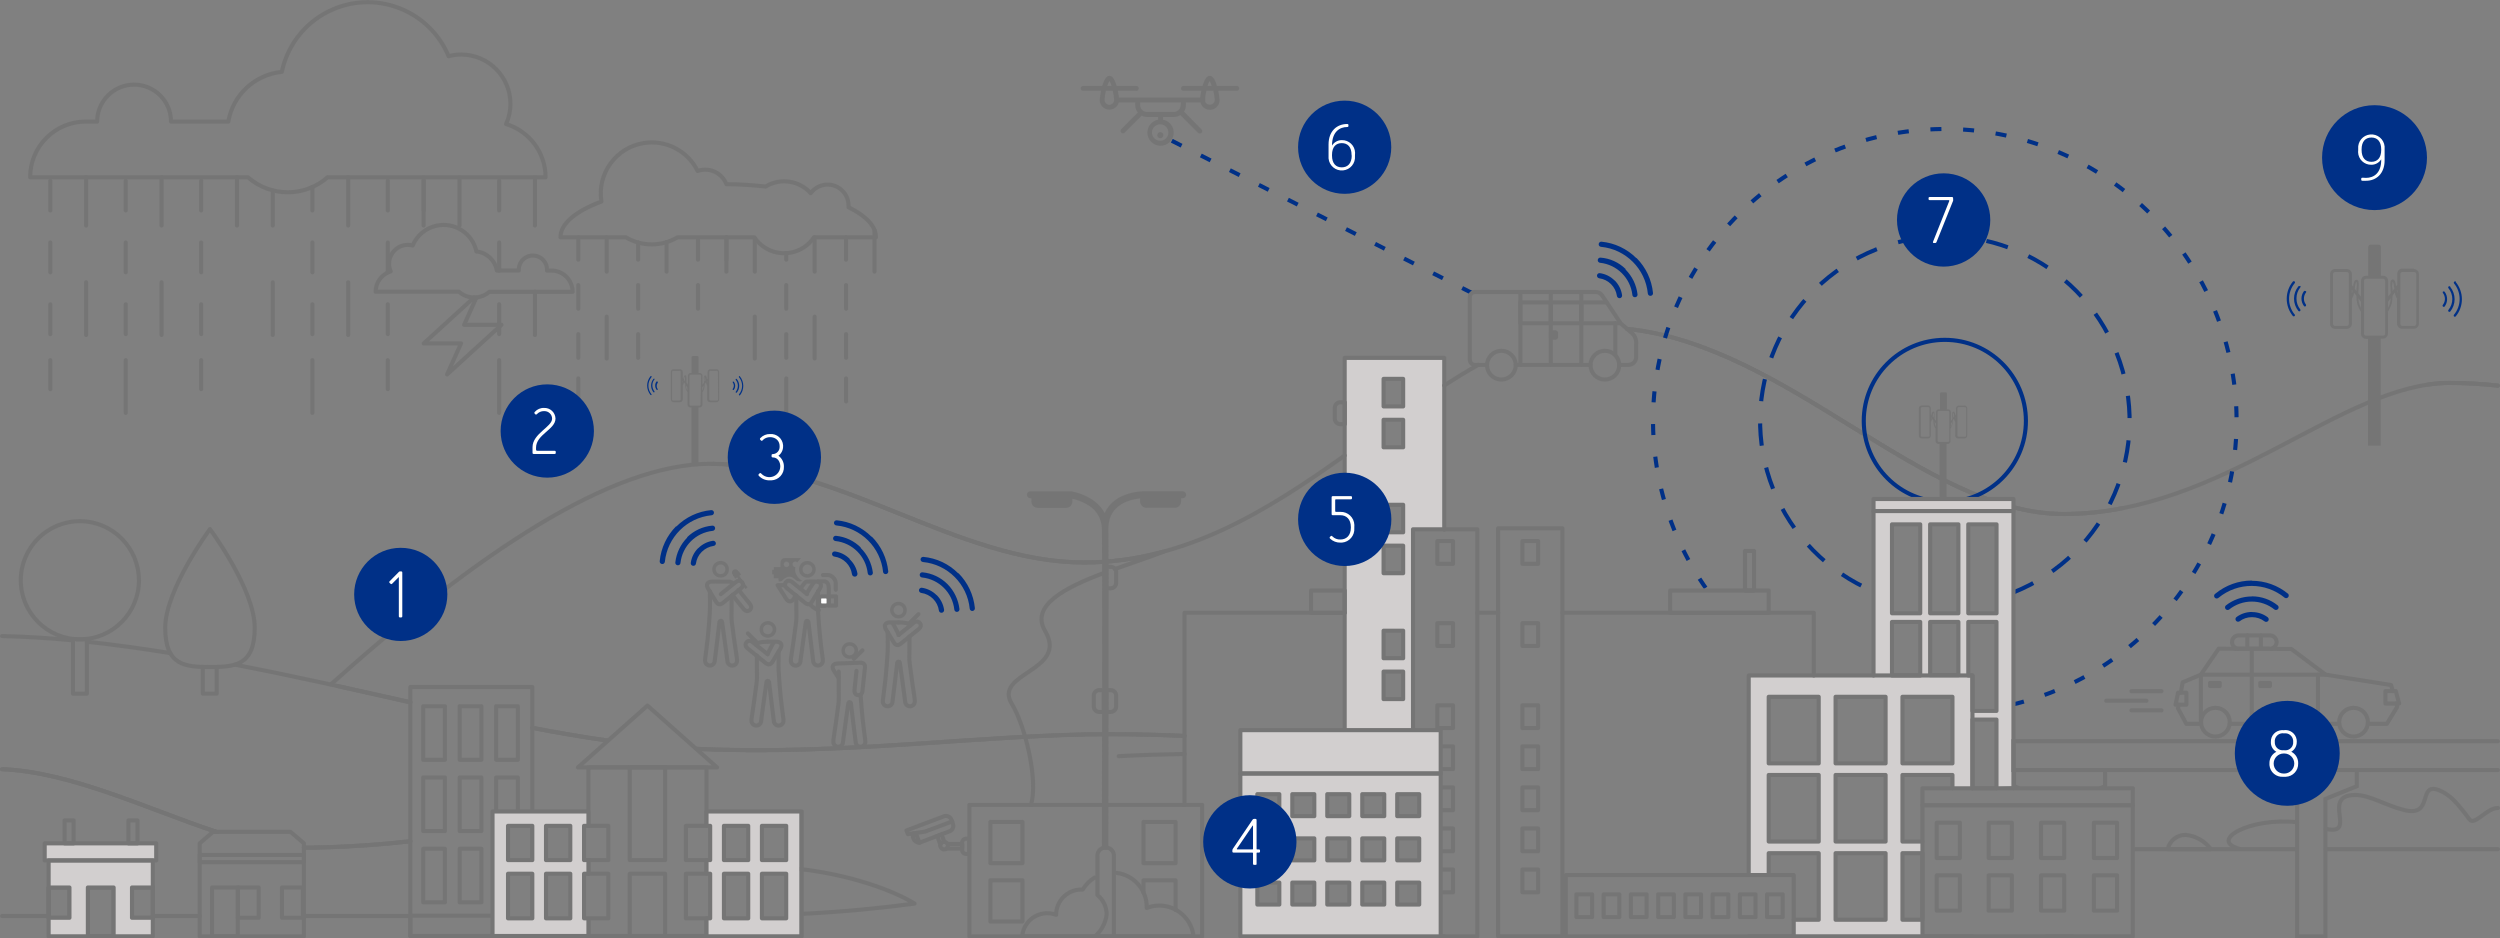 <?xml version="1.0" encoding="UTF-8"?><svg id="Layer_1" xmlns="http://www.w3.org/2000/svg" viewBox="0 0 456.08 171.2"><rect x="0" y="0" width="456.08" height="171.2" fill="#808080" stroke="none"/><defs><style>.cls-1,.cls-2,.cls-3,.cls-4,.cls-5,.cls-6,.cls-7,.cls-8{fill:none;}.cls-2,.cls-3,.cls-4,.cls-5,.cls-6,.cls-7,.cls-8,.cls-9{stroke-width:.75px;}.cls-2,.cls-6,.cls-8,.cls-9{stroke:#757575;}.cls-2,.cls-8,.cls-9{stroke-linecap:round;}.cls-2,.cls-9{stroke-linejoin:round;}.cls-10{fill:#003087;}.cls-11,.cls-9{fill:#fff;}.cls-12{fill:#d2cfcf;}.cls-13{fill:#757575;}.cls-3{stroke-dasharray:0 0 2.01 3.96;}.cls-3,.cls-4,.cls-5,.cls-7{stroke:#003087;}.cls-4{stroke-dasharray:0 0 4.07 4.07;}.cls-5{stroke-linejoin:bevel;}.cls-6,.cls-8{stroke-miterlimit:10;}.cls-7{stroke-dasharray:0 0 2 3.94;}</style></defs><path class="cls-12" d="M341.79,93.23v30h3.37v-9.77h5.14v9.77h8.78v-9.77h5.14v16.23h-4.38v14.12h0v-12.54h4.38v12.31l3.1-.15v-50.2h-25.53Zm8.51,18.65h-5.14v-16.22h5.14v16.22Zm7,11.29h-5.14v-9.71h5.14v9.71Zm0-11.29h-5.14v-16.22h5.14v16.22Zm7,0h-5.14v-16.22h5.14v16.22Z"/><path class="cls-12" d="M331.79,153.53h-9.12v-12.15h9.12v12.15Zm0-14.26h-9.12v-12.15h9.12v12.15Zm12.21,28.52h-9.12v-12.14h9.12v12.14Zm0-14.26h-9.12v-12.15h9.12v12.15Zm0-14.26h-9.12v-12.15h9.12v12.15Zm15.85,4.54v-20.58h-40.85v36.31h3.65v-3.93h9.12v12.14h-4.56v3h23.49v-3h-3.65v-12.1h3.65v-2.12h-3.65v-12.15h9.12v2.43h3.68Zm-3.65-4.54h-9.12v-12.15h9.12v12.15Z"/><path class="cls-12" d="M245.31,65.29v67.91h12.47v-36.64l5.7,.08v-31.35h-18.17Zm10.69,62.24h-3.57v-5h3.57v5Zm0-7.46h-3.57v-5h3.57v5Zm0-15.5h-3.57v-5h3.57v5Zm0-7.46h-3.57v-5h3.57v5Zm0-15.51h-3.57v-5h3.57v5Zm0-7.46h-3.57v-5h3.57v5Z"/><path class="cls-2" d="M296.83,60c29.38,3,54.17,33.77,79.65,33.77,29.12,0,50.66-23.91,70.41-23.91,2.94,0,5.88,.17,8.81,.49"/><path class="cls-2" d="M263.48,70.32c2.07-1.34,4.13-2.6,6.21-3.76"/><path class="cls-2" d="M60.33,124.88c26.67-23.88,51.05-40.27,69.31-40.27,23.55,0,45,18,68.16,18,18.3,0,33.41-9.47,47.51-19.51"/><path class="cls-2" d="M296.83,60c29.38,3,54.17,33.77,79.65,33.77,3.65,0,7.29-.37,10.87-1.09"/><path class="cls-2" d="M201.46,104.5c-7.25,2.71-13.55,6-10.79,10.63,4.3,7.32-9.59,7.58-6.07,13.3,2.42,3.93,4.87,14,3.47,18.41"/><path class="cls-2" d="M130,84.62c23.4,.19,44.73,18,67.78,18,4.92-.01,9.82-.68,14.57-2-2.6,1-5.79,2.06-8.93,3.18"/><path class="cls-2" d="M442.87,70.17c1.32-.21,2.66-.31,4-.31,2.94,0,5.88,.17,8.81,.49"/><line class="cls-2" x1="419.07" y1="154.91" x2="389.1" y2="154.91"/><line class="cls-2" x1="455.7" y1="154.91" x2="424.27" y2="154.91"/><path class="cls-2" d="M13.31,116.82c-4.38-.42-8.7-.69-12.93-.78"/><path class="cls-2" d="M31.06,119.15c-5.12-.83-10.21-1.54-15.22-2.08"/><path class="cls-2" d="M74.86,128.1c-10.44-2.32-21.23-4.76-32-6.84"/><path class="cls-2" d="M110.74,135.08c-4.37-.61-8.93-1.4-13.62-2.3"/><path class="cls-2" d="M216.09,134.26c-4.56-.21-9.16-.32-13.77-.32-22.5,0-48.77,3.94-75.19,2.67"/><line class="cls-2" x1="8.87" y1="167.11" x2=".38" y2="167.11"/><line class="cls-2" x1="36.43" y1="167.11" x2="27.89" y2="167.11"/><line class="cls-2" x1="74.67" y1="167.11" x2="55.44" y2="167.11"/><path class="cls-2" d="M142.84,158.29c1.08,.05,2.22,.15,3.42,.29,6.8,.79,15.18,3,20.59,6.26-6.1,.82-12.8,1.49-20.56,1.88"/><path class="cls-2" d="M55.44,154.65c6.49-.06,12.97-.45,19.42-1.18"/><path class="cls-2" d="M.38,140.33c12.58,.47,27,7.45,39.11,11.43"/><path class="cls-2" d="M55.44,154.65c6.49-.06,12.97-.45,19.42-1.18"/><path class="cls-2" d="M.38,140.33c12.5,.47,26.77,7.36,38.87,11.35"/><path class="cls-2" d="M216.09,137.55c-3.95,.06-7.95,.19-12,.4"/><path class="cls-2" d="M127.31,136.62c26.35,1.24,52.56-2.68,75-2.68,4.61,0,9.21,.11,13.77,.32"/><path class="cls-2" d="M97.12,132.79c4.69,.89,9.23,1.68,13.6,2.29"/><path class="cls-2" d="M61.51,125.14c4.49,1,8.95,2,13.35,3"/><path class="cls-2" d="M419.08,150c-8.65-.94-16.27,3.34-10.49,4.87"/><path class="cls-2" d="M455.7,147.4c-2.1,0-4.27,3.34-5.2,2.07-2.26-3.07-3.59-4.54-5.58-5.32-3.91-1.53-.87,4.94-6.23,3.65-3.54-.86-6.34-2.8-9.07-2.77-6.33,.07,.64,7.52-5.35,6.17"/><path class="cls-2" d="M395.46,154.91c.34-1.52,1.68-2.6,3.24-2.6,1.84,.16,3.52,1.11,4.62,2.6h-7.86Z"/><path class="cls-4" d="M367.25,108.1c17.3-6.87,25.74-26.47,18.87-43.76-6.87-17.3-26.47-25.74-43.76-18.87-17.3,6.87-25.74,26.47-18.87,43.76,3.35,8.42,9.95,15.14,18.3,18.64"/><path class="cls-3" d="M367.28,128.5c28.57-6.9,46.14-35.65,39.25-64.22-6.9-28.57-35.65-46.14-64.22-39.25-28.57,6.9-46.14,35.65-39.25,64.22,1.6,6.65,4.47,12.92,8.45,18.48"/><path class="cls-5" d="M369.59,76.77c.01,8.17-6.6,14.8-14.77,14.81-8.17,.01-14.8-6.6-14.81-14.77-.01-8.17,6.6-14.8,14.77-14.81h.02c8.16,0,14.78,6.61,14.79,14.77Z"/><path class="cls-10" d="M410.8,105.91c-2.42,0-4.76,.85-6.63,2.38-.23,.13-.32,.42-.19,.65,.13,.23,.42,.32,.65,.19,.04-.02,.08-.05,.11-.08h0c3.51-2.88,8.56-2.88,12.07,0,.22,.14,.52,.08,.66-.15,.11-.18,.1-.41-.04-.57h0c-1.86-1.54-4.2-2.38-6.62-2.38m0,2.86c-1.73,0-3.41,.59-4.76,1.66-.18,.19-.18,.49,.01,.68,.16,.15,.4,.18,.59,.06,2.43-1.95,5.88-1.95,8.31,0,.22,.14,.52,.07,.66-.15,.12-.19,.09-.43-.06-.59h0c-1.33-1.09-3-1.68-4.72-1.68m0,2.85c-1.03,0-2.04,.33-2.86,.95-.2,.18-.21,.48-.03,.68,.16,.17,.41,.2,.61,.08,.65-.5,1.46-.77,2.28-.76,.82,0,1.62,.26,2.28,.76,.2,.16,.5,.13,.67-.07,.16-.2,.13-.5-.08-.67h0c-.82-.62-1.82-.95-2.85-.95"/><polygon class="cls-1" points="428.49 140.48 414.81 140.48 413.34 140.48 413.34 143.43 419.07 145.75 419.07 170.83 420.54 170.83 422.76 170.83 424.23 170.83 424.23 145.75 429.96 143.43 429.96 140.48 428.49 140.48"/><polygon class="cls-6" points="428.49 140.48 414.81 140.48 413.34 140.48 413.34 143.43 419.07 145.75 419.07 170.83 420.54 170.83 422.76 170.83 424.23 170.83 424.23 145.75 429.96 143.43 429.96 140.48 428.49 140.48"/><polygon class="cls-1" points="382.57 140.48 368.88 140.48 367.42 140.48 367.42 143.43 373.15 145.75 373.15 170.83 374.61 170.83 376.84 170.83 378.3 170.83 378.3 145.75 384.03 143.43 384.03 140.48 382.57 140.48"/><polyline class="cls-6" points="383.08 143.81 384.03 143.43 384.03 140.48 382.57 140.48 368.88 140.48 367.42 140.48 367.42 143.43 368.37 143.81"/><polyline class="cls-6" points="373.15 170.83 374.61 170.83 376.84 170.83 378.3 170.83"/><polyline class="cls-1" points="455.7 135.22 354.73 135.22 354.73 140.48 455.7 140.48"/><polyline class="cls-8" points="455.7 135.22 367.32 135.22 367.32 140.48 455.7 140.48"/><path class="cls-1" d="M15.84,126.53h-2.53v-22.25c0-.55,.45-1,1-1h.55c.55,0,1,.45,1,1l-.02,22.25Z"/><path class="cls-1" d="M25.35,105.85c0,5.95-4.82,10.78-10.77,10.79-5.95,0-10.78-4.82-10.79-10.77s4.82-10.78,10.77-10.79h0c5.95,0,10.77,4.82,10.78,10.77"/><path class="cls-2" d="M25.35,105.85c0,5.95-4.82,10.78-10.77,10.79-5.95,0-10.78-4.82-10.79-10.77s4.82-10.78,10.77-10.79h0c5.95,0,10.77,4.82,10.78,10.77Z"/><path class="cls-1" d="M39.57,126.53h-2.57v-22c.06-.7,.68-1.21,1.38-1.15,.61,.05,1.1,.54,1.15,1.15l.04,22Z"/><path class="cls-1" d="M46.47,114.52c0,7-3.66,7.16-8.17,7.16s-8.16-.2-8.16-7.16,8.16-18,8.16-18c0,0,8.17,11.07,8.17,18"/><path class="cls-2" d="M46.47,114.52c0-7-8.17-18-8.17-18,0,0-8.16,11.07-8.16,18s3.65,7.16,8.16,7.16h0c4.51,0,8.17-.2,8.17-7.16Z"/><line class="cls-2" x1="406.78" y1="132.06" x2="426.75" y2="132.06"/><polyline class="cls-2" points="397.45 128.56 397.33 129.22 398.86 132.06 401.55 132.06"/><polyline class="cls-2" points="436.52 126.08 436.21 124.97 424.27 123.08 418 118.39 404.75 118.35 401.5 123.08 398.19 124.48 397.85 126.36"/><polyline class="cls-2" points="431.98 132.06 435.43 132.06 437.32 128.96 437.16 128.35"/><line class="cls-2" x1="422.87" y1="123.08" x2="422.87" y2="131.33"/><line class="cls-2" x1="410.79" y1="118.4" x2="410.79" y2="131.33"/><rect class="cls-2" x="412.35" y="124.59" width="1.76" height=".56"/><rect class="cls-2" x="403.19" y="124.59" width="1.76" height=".56"/><polygon class="cls-1" points="437.07 126.08 437.68 128.35 435.18 128.35 435.18 126.08 437.07 126.08"/><polygon class="cls-2" points="437.07 126.08 437.68 128.35 435.18 128.35 435.18 126.08 437.07 126.08"/><path class="cls-1" d="M404.16,129.13c-1.45,0-2.62,1.17-2.62,2.62,0,1.45,1.17,2.62,2.62,2.62,1.45,0,2.62-1.17,2.62-2.62h0c0-1.45-1.17-2.62-2.61-2.62h-.01"/><path class="cls-2" d="M404.16,129.13c-1.45,0-2.62,1.17-2.62,2.62,0,1.45,1.17,2.62,2.62,2.62,1.45,0,2.62-1.17,2.62-2.62h0c0-1.45-1.17-2.62-2.61-2.62h-.01Z"/><path class="cls-1" d="M429.36,129.13c-1.45,0-2.62,1.17-2.62,2.62,0,1.45,1.17,2.62,2.62,2.62,1.45,0,2.62-1.17,2.62-2.62h0c0-1.45-1.17-2.62-2.61-2.62h-.01"/><path class="cls-2" d="M429.36,129.13c-1.45,0-2.62,1.17-2.62,2.62,0,1.45,1.17,2.62,2.62,2.62,1.45,0,2.62-1.17,2.62-2.62h0c0-1.45-1.17-2.62-2.61-2.62h-.01Z"/><path class="cls-1" d="M414,118.35h-5.47c-.67,.06-1.26-.43-1.33-1.1s.43-1.26,1.1-1.33c.07,0,.15,0,.22,0h5.47c.67-.06,1.26,.43,1.33,1.1s-.43,1.26-1.1,1.33c-.07,0-.15,0-.22,0"/><path class="cls-2" d="M414,118.35h-5.47c-.67,.06-1.26-.43-1.33-1.1s.43-1.26,1.1-1.33c.07,0,.15,0,.22,0h5.47c.67-.06,1.26,.43,1.33,1.1s-.43,1.26-1.1,1.33c-.07,0-.15,0-.22,0Z"/><line class="cls-2" x1="409.98" y1="118.25" x2="409.98" y2="115.92"/><line class="cls-2" x1="412.45" y1="118.3" x2="412.45" y2="115.92"/><polyline class="cls-2" points="424.27 123.08 401.5 123.08 401.5 131.75"/><polygon class="cls-2" points="398.86 126.37 398.86 128.56 396.89 128.56 397.35 126.37 398.86 126.37"/><line class="cls-2" x1="388.85" y1="126.09" x2="394.32" y2="126.09"/><line class="cls-2" x1="388.85" y1="129.59" x2="394.32" y2="129.59"/><line class="cls-2" x1="391.58" y1="127.84" x2="384.25" y2="127.84"/><polyline class="cls-1" points="172.72 154.81 175.53 154.81 175.53 153.96 172.92 153.96"/><polyline class="cls-2" points="172.72 154.81 175.53 154.81 175.53 153.96 172.92 153.96"/><polyline class="cls-1" points="172.26 153.55 171.77 152.23 170.98 152.53 171.55 154.07"/><polyline class="cls-2" points="172.26 153.55 171.77 152.23 170.98 152.53 171.55 154.07"/><path class="cls-1" d="M175.53,153.68v1.41c0,.39,.31,.7,.7,.7h.58v-2.79h-.58c-.39,0-.7,.31-.7,.7"/><path class="cls-2" d="M175.53,153.68v1.41c0,.39,.31,.7,.7,.7h.58v-2.79h-.58c-.38,0-.69,.3-.7,.68Z"/><path class="cls-1" d="M173.69,149.86l.15,.4c.22,.55-.05,1.18-.61,1.4h-.02l-5.47,2.07-.65-1.66"/><path class="cls-2" d="M173.69,149.86l.15,.4c.22,.55-.05,1.18-.61,1.4h-.02l-5.47,2.07-.65-1.66"/><path class="cls-1" d="M173.69,149.86l-4.93,1.85-3.13,.47-.26-.68,6.8-2.57c.56-.22,1.19,.06,1.41,.63h0l.11,.3Z"/><path class="cls-2" d="M173.69,149.86l-4.93,1.85-3.13,.47-.26-.68,6.8-2.57c.56-.22,1.19,.06,1.41,.63h0l.11,.3Z"/><path class="cls-1" d="M172.92,154.27c0,.38-.31,.69-.69,.69s-.69-.31-.69-.69,.31-.69,.69-.69,.69,.31,.69,.69h0"/><path class="cls-2" d="M172.92,154.27c0,.38-.31,.69-.69,.69s-.69-.31-.69-.69,.31-.69,.69-.69,.69,.31,.69,.69h0Z"/><path class="cls-1" d="M167.75,153.73c-.66,0-1.2-.54-1.2-1.2,0-.16,.03-.31,.09-.46"/><path class="cls-2" d="M167.75,153.73c-.66,0-1.2-.54-1.2-1.2,0-.16,.03-.31,.09-.46"/><polyline class="cls-2" points="341.79 123.23 341.79 93.23 367.32 93.23 367.32 143.81"/><rect class="cls-2" x="345.16" y="95.66" width="5.15" height="16.22"/><rect class="cls-2" x="352.12" y="95.66" width="5.15" height="16.22"/><rect class="cls-2" x="359.08" y="95.66" width="5.15" height="16.22"/><rect class="cls-2" x="345.16" y="113.46" width="5.15" height="9.77"/><rect class="cls-2" x="352.12" y="113.46" width="5.15" height="9.71"/><polygon class="cls-2" points="364.22 129.69 359.84 129.69 359.84 123.23 359.08 123.23 359.08 113.46 364.22 113.46 364.22 129.69"/><rect class="cls-2" x="359.84" y="131.27" width="4.38" height="12.55"/><rect class="cls-12" x="341.79" y="91.03" width="25.53" height="2.2"/><rect class="cls-2" x="341.79" y="91.03" width="25.53" height="2.2"/><rect class="cls-1" x="318.35" y="100.51" width="1.64" height="21.84"/><rect class="cls-2" x="318.35" y="100.51" width="1.64" height="7.22"/><rect class="cls-1" x="304.69" y="107.73" width="17.98" height="4.09"/><rect class="cls-2" x="304.69" y="107.73" width="17.98" height="4.09"/><rect class="cls-2" x="239.18" y="107.73" width="6.14" height="4.09"/><polyline class="cls-2" points="285.03 111.79 330.89 111.79 330.89 123.23"/><line class="cls-2" x1="269.51" y1="111.79" x2="273.3" y2="111.79"/><polyline class="cls-2" points="216.09 146.84 216.09 138.03 216.09 111.79 245.31 111.79"/><polyline class="cls-2" points="245.31 133.19 245.31 65.29 263.48 65.29 263.48 96.64"/><line class="cls-2" x1="263.48" y1="170.83" x2="245.31" y2="170.83"/><polyline class="cls-2" points="257.78 133.19 257.78 96.56 269.51 96.56 269.51 170.83 257.78 170.83"/><rect class="cls-2" x="273.3" y="96.38" width="11.73" height="74.44"/><line class="cls-2" x1="359.84" y1="170.82" x2="319.02" y2="170.82"/><polyline class="cls-2" points="319.02 159.54 319.02 123.23 359.84 123.23 359.84 143.81"/><rect class="cls-2" x="322.67" y="127.12" width="9.12" height="12.14"/><rect class="cls-2" x="334.87" y="127.12" width="9.12" height="12.14"/><rect class="cls-2" x="347.07" y="127.12" width="9.12" height="12.14"/><rect class="cls-2" x="322.67" y="141.38" width="9.12" height="12.14"/><rect class="cls-2" x="334.87" y="141.38" width="9.12" height="12.14"/><polyline class="cls-2" points="350.72 153.53 347.07 153.53 347.07 141.38 356.19 141.38 356.19 143.81"/><polyline class="cls-2" points="322.67 159.58 322.67 155.65 331.79 155.65 331.79 167.79 327.23 167.79"/><rect class="cls-2" x="334.87" y="155.65" width="9.12" height="12.14"/><rect class="cls-2" x="347.07" y="155.65" width="3.65" height="12.14"/><rect class="cls-2" x="350.72" y="146.9" width="38.38" height="23.92"/><rect class="cls-2" x="176.84" y="146.84" width="42.47" height="23.99"/><rect class="cls-2" x="353.32" y="150.09" width="4.23" height="6.44"/><rect class="cls-2" x="362.79" y="150.09" width="4.23" height="6.44"/><rect class="cls-2" x="372.35" y="150.09" width="4.23" height="6.44"/><rect class="cls-2" x="381.99" y="150.09" width="4.23" height="6.44"/><rect class="cls-2" x="353.32" y="159.69" width="4.23" height="6.44"/><rect class="cls-2" x="362.79" y="159.69" width="4.23" height="6.44"/><rect class="cls-2" x="372.35" y="159.69" width="4.23" height="6.44"/><rect class="cls-2" x="381.99" y="159.69" width="4.23" height="6.44"/><polygon class="cls-2" points="350.72 143.81 359.84 143.81 389.1 143.81 389.1 146.9 350.72 146.9 350.72 143.81"/><rect class="cls-2" x="262.22" y="98.71" width="2.86" height="4.15"/><rect class="cls-2" x="262.22" y="113.69" width="2.86" height="4.15"/><rect class="cls-2" x="262.22" y="128.67" width="2.86" height="4.15"/><rect class="cls-2" x="262.22" y="136.16" width="2.86" height="4.15"/><rect class="cls-2" x="262.22" y="143.65" width="2.86" height="4.15"/><rect class="cls-2" x="262.22" y="151.14" width="2.86" height="4.15"/><rect class="cls-2" x="262.22" y="158.63" width="2.86" height="4.15"/><rect class="cls-2" x="277.74" y="98.71" width="2.86" height="4.15"/><rect class="cls-2" x="277.74" y="113.69" width="2.86" height="4.15"/><rect class="cls-2" x="277.74" y="128.67" width="2.86" height="4.15"/><rect class="cls-2" x="277.74" y="136.16" width="2.86" height="4.15"/><rect class="cls-2" x="277.74" y="143.65" width="2.86" height="4.15"/><rect class="cls-2" x="277.74" y="151.14" width="2.86" height="4.15"/><rect class="cls-2" x="277.74" y="158.63" width="2.86" height="4.15"/><rect class="cls-2" x="285.65" y="159.64" width="41.58" height="11.19"/><rect class="cls-2" x="287.59" y="163.16" width="2.86" height="4.15"/><rect class="cls-2" x="292.56" y="163.16" width="2.86" height="4.15"/><rect class="cls-2" x="297.53" y="163.16" width="2.86" height="4.15"/><rect class="cls-2" x="302.5" y="163.16" width="2.86" height="4.15"/><rect class="cls-2" x="307.47" y="163.16" width="2.86" height="4.15"/><rect class="cls-2" x="312.44" y="163.16" width="2.86" height="4.15"/><rect class="cls-2" x="317.41" y="163.16" width="2.86" height="4.15"/><rect class="cls-2" x="322.37" y="163.16" width="2.86" height="4.15"/><rect class="cls-1" x="180.68" y="149.95" width="5.85" height="7.51"/><rect class="cls-2" x="180.68" y="149.95" width="5.85" height="7.51"/><rect class="cls-1" x="180.68" y="160.6" width="5.85" height="7.51"/><rect class="cls-2" x="180.68" y="160.6" width="5.85" height="7.51"/><rect class="cls-1" x="208.61" y="149.95" width="5.85" height="7.51"/><rect class="cls-2" x="208.61" y="149.95" width="5.85" height="7.51"/><rect class="cls-1" x="208.61" y="160.6" width="5.85" height="7.51"/><polyline class="cls-2" points="208.61 162.84 208.61 160.6 214.46 160.6 214.46 166.01"/><rect class="cls-2" x="252.41" y="76.58" width="3.57" height="5.02"/><rect class="cls-2" x="252.41" y="92.09" width="3.57" height="5.02"/><rect class="cls-2" x="252.41" y="99.55" width="3.57" height="5.02"/><rect class="cls-2" x="252.41" y="115.06" width="3.57" height="5.02"/><rect class="cls-2" x="252.41" y="122.52" width="3.57" height="5.02"/><rect class="cls-2" x="252.41" y="69.12" width="3.57" height="5.02"/><path class="cls-1" d="M243.51,74.38v2c0,.55,.45,1,1,1h.82v-3.99h-.82c-.55,0-1,.45-1,1"/><path class="cls-2" d="M243.51,74.38v2c0,.55,.45,1,1,1h.82v-3.99h-.82c-.55,0-.99,.44-1,.99Z"/><path class="cls-1" d="M203.62,104.33v2c0,.55-.45,1-1,1h-.81v-3.93h.81c.55,0,1,.45,1,1"/><path class="cls-2" d="M203.62,104.33v2c0,.55-.45,1-1,1h-.81v-3.93h.81c.53,0,.96,.41,1,.93Z"/><path class="cls-1" d="M203.62,126.88v2c0,.55-.45,1-1,1h-.81v-3.98h.81c.55,0,1,.45,1,1"/><path class="cls-2" d="M203.62,126.88v2c0,.55-.45,1-1,1h-.81v-3.98h.81c.54,0,.99,.44,1,.98Z"/><path class="cls-1" d="M199.54,126.88v2c0,.55,.45,1,1,1h.82v-3.98h-.82c-.55,0-1,.45-1,1"/><path class="cls-2" d="M199.54,126.88v2c0,.55,.45,1,1,1h.82v-3.98h-.82c-.54,0-.99,.44-1,.98Z"/><path class="cls-1" d="M199.69,160.1c-.89,.54-1.63,1.29-2.16,2.18h-.26c-2.54,0-4.6,2.07-4.6,4.61h0c-2.38-.89-5.03,.32-5.92,2.7-.11,.3-.19,.61-.24,.92v.3h31.24l-.05-.29c-.48-3.05-3.1-5.3-6.18-5.32-.8,0-1.58,.15-2.32,.45v-.19c0-3.14-2.33-5.8-5.45-6.21m-4,11.59c1.18-1.03,1.94-2.45,2.14-4,0-1.38-.61-2.68-1.68-3.55v-7c-.1-.83,.5-1.58,1.33-1.67,.83-.1,1.58,.5,1.67,1.33,.01,.12,.01,.23,0,.35v14.47"/><path class="cls-2" d="M199.69,160.1c-.89,.54-1.63,1.29-2.16,2.18h-.26c-2.54,0-4.6,2.07-4.6,4.61h0c-2.38-.89-5.03,.32-5.92,2.7-.11,.3-.19,.61-.24,.92v.3h31.24l-.05-.29c-.48-3.05-3.1-5.3-6.18-5.32-.8,0-1.58,.15-2.32,.45v-.19c0-3.14-2.33-5.8-5.45-6.21m-4,11.59c1.18-1.03,1.94-2.45,2.14-4,0-1.38-.61-2.68-1.68-3.55v-7c-.1-.83,.5-1.58,1.33-1.67,.83-.1,1.58,.5,1.67,1.33,.01,.12,.01,.23,0,.35v14.47"/><path class="cls-13" d="M202.13,155c.04-.09,.07-.2,.07-.3,0-.24,.1-53.16,0-58.28,0-4.55,4.26-5.35,5.79-5.49,0,.08,0,.15,0,.23v.32c0,.64,.51,1.15,1.15,1.16h5.17c.64,0,1.16-.52,1.16-1.16h0v-.32c.01-.09,.01-.17,0-.26h.28c.35,0,.64-.29,.64-.64,0-.35-.29-.64-.64-.64h-7.17c-1.29,.04-2.56,.31-3.74,.82-1.46,.6-2.64,1.72-3.31,3.14-.65-1.15-1.6-2.09-2.76-2.73-1.03-.58-2.15-1-3.31-1.22h-7.48c-.35,0-.64,.29-.64,.64,0,.35,.29,.64,.64,.64h.18c-.01,.09-.01,.17,0,.26v.32c0,.64,.51,1.15,1.15,1.16h5.17c.64,0,1.16-.52,1.16-1.16h0v-.32c0-.06,0-.13,0-.19,.9,.21,1.77,.55,2.57,1,1.69,.85,2.77,2.56,2.81,4.45,.1,5.08,0,58,0,58.26,0,.14,.04,.27,.12,.38"/><path class="cls-13" d="M358.51,74h-1.17c-.28,0-.51,.23-.51,.51h0v1.11l-.11,.15c-.06-.38-.12-.66-.34-.66-.06,0-.11,.02-.15,.06-.11,.12-.09,.4-.07,.82v.47l-.26,.34v-1.62c0-.28-.23-.51-.51-.51h-.21v-2.88c0-.12-.11-.22-.23-.22h-.81c-.12,0-.22,.09-.23,.21h0v2.89h-.22c-.28,0-.51,.23-.51,.51h0v1.59l-.26-.34v-.47c0-.42,0-.7-.07-.82-.04-.04-.09-.06-.15-.06-.21,0-.28,.28-.34,.66l-.11-.15v-1.11c0-.28-.23-.51-.51-.51h-1.17c-.28,0-.51,.23-.51,.51h0v5c0,.28,.23,.51,.51,.51h1.17c.28,0,.51-.23,.51-.51h0v-2.48c.12-.18,.19-.39,.21-.6l.24,.3c0,.26,.02,.52,.08,.78,.07,.27,.18,.52,.33,.75v2.24c0,.28,.23,.51,.51,.51h.22v10.02h1.27v-10h.21c.28,0,.51-.23,.51-.51h0v-2.22s0-.05,0-.07c.15-.23,.26-.49,.34-.75,.05-.26,.08-.52,.08-.78l.23-.3c.02,.21,.09,.42,.21,.6v2.51c0,.28,.23,.51,.51,.51h1.17c.28,0,.51-.23,.51-.51h0v-5c0-.28-.23-.51-.51-.51h0m-6.37,5.51c0,.11-.09,.2-.2,.2h-1.17c-.11,0-.2-.09-.21-.2v-5c0-.11,.1-.2,.21-.2h1.17c.11,0,.2,.09,.2,.2h0v5Zm.31-3v-.37l.05,.07c0,.1,0,.2-.05,.3m.27-.51c0-.22,.11-.68,.19-.68,.05,.22,.05,.46,0,.68v.24l-.19-.24Zm.42,1.43c-.04-.15-.06-.3-.07-.46l.25,.33v.61c-.08-.15-.14-.31-.18-.48m2.6,3c0,.12-.09,.21-.21,.21h-1.7c-.11,0-.2-.09-.2-.2h0v-5.23c0-.11,.09-.2,.2-.21h1.7c.11,0,.2,.1,.21,.21v5.22Zm.49-3c-.04,.17-.11,.33-.19,.48v-.61l.25-.33c-.01,.15-.03,.31-.06,.46m.24-1.45c-.05-.22-.05-.46,0-.68,.08,0,.15,.46,.18,.68l-.19,.24v-.24m.42,.21l.05-.07v.37c0-.1,0-.2-.05-.3m1.94,3.32c0,.11-.09,.2-.2,.2h-1.18c-.11,0-.2-.09-.2-.2h0v-5c0-.11,.09-.2,.2-.2h1.17c.11,0,.2,.08,.21,.19h0v5.01Z"/><rect class="cls-12" x="226.28" y="133.2" width="36.55" height="7.91"/><path class="cls-10" d="M159,97.92c-1.71-1.71-3.96-2.77-6.36-3h0c-.26-.01-.48,.18-.5,.44-.01,.26,.18,.48,.44,.5,4.52,.45,8.09,4.02,8.53,8.54h0c.08,.25,.34,.4,.6,.32,.2-.06,.34-.25,.34-.46-.24-2.4-1.3-4.65-3-6.36m-2,2c-1.22-1.22-2.82-1.98-4.54-2.15h0c-.26-.03-.49,.16-.53,.42-.03,.26,.16,.49,.42,.53h0c3.1,.33,5.55,2.76,5.9,5.86,.03,.26,.26,.45,.52,.42,.26-.03,.45-.26,.42-.52-.22-1.72-1.01-3.31-2.24-4.52m-2,2c-.73-.73-1.67-1.2-2.69-1.34h0c-.26-.02-.49,.16-.52,.42-.02,.26,.16,.49,.42,.52,1.67,.23,2.99,1.55,3.22,3.22,.04,.28,.29,.47,.57,.44,.28-.04,.47-.29,.43-.57-.18-1-.69-1.92-1.43-2.62"/><path class="cls-10" d="M174.81,104.59c-1.7-1.71-3.95-2.77-6.36-3h0c-.26-.02-.49,.18-.51,.43s.18,.49,.43,.51c4.52,.44,8.09,4.01,8.54,8.53h0c.04,.26,.28,.44,.54,.4,.26-.05,.43-.28,.4-.54-.24-2.4-1.3-4.65-3-6.36m-2,2c-1.22-1.22-2.82-1.98-4.54-2.15h0c-.25-.03-.48,.14-.52,.39v.03c-.03,.26,.15,.49,.41,.52h0c3.1,.32,5.56,2.76,5.9,5.86,.03,.26,.26,.45,.52,.42,.26-.03,.45-.26,.42-.52-.2-1.71-.97-3.31-2.18-4.54m-2,2c-.73-.73-1.67-1.2-2.69-1.35h0c-.26-.02-.48,.17-.52,.42-.02,.26,.16,.49,.42,.53,1.67,.23,2.99,1.55,3.22,3.22,.04,.26,.28,.44,.54,.4,.25-.04,.43-.27,.41-.53-.15-1.02-.62-1.96-1.35-2.69"/><path class="cls-10" d="M123.35,96c-1.7,1.71-2.76,3.96-3,6.36-.03,.26,.14,.49,.4,.54,.26,.04,.5-.14,.54-.4h0c.46-4.5,4.03-8.06,8.53-8.5,.26-.02,.45-.25,.43-.51s-.25-.45-.51-.43h0c-2.41,.23-4.66,1.29-6.36,3m2,2c-1.22,1.23-1.98,2.82-2.18,4.54-.03,.25,.14,.48,.39,.52h.03c.25,.04,.48-.14,.52-.39v-.03c.35-3.1,2.8-5.53,5.9-5.86,.26-.03,.45-.27,.42-.53-.03-.26-.26-.45-.51-.42h0c-1.73,.15-3.35,.9-4.59,2.11m2,2c-.73,.73-1.2,1.67-1.34,2.69-.04,.26,.15,.5,.41,.53,.26,.04,.5-.15,.53-.4,.11-.82,.48-1.57,1.07-2.15,.58-.58,1.34-.96,2.15-1.08,.26-.03,.45-.26,.42-.51h0c-.04-.26-.26-.44-.52-.43h0c-1.02,.15-1.96,.62-2.69,1.35"/><path class="cls-10" d="M298.52,47.09c-1.71-1.71-3.96-2.77-6.37-3h0c-.26-.01-.48,.18-.5,.44-.02,.26,.17,.48,.43,.5,4.52,.44,8.1,4.02,8.54,8.54h0c.04,.26,.28,.44,.54,.4,.26-.04,.44-.28,.4-.53-.24-2.4-1.3-4.65-3-6.37m-2,2c-1.23-1.2-2.84-1.94-4.56-2.07h0c-.26-.03-.49,.16-.52,.42-.03,.26,.16,.49,.42,.52,3.09,.33,5.54,2.77,5.9,5.86,.01,.25,.23,.44,.47,.42,.02,0,.03,0,.05,0,.25-.02,.44-.24,.42-.49v-.03c-.2-1.71-.97-3.31-2.19-4.53m-2,2c-.73-.73-1.67-1.2-2.69-1.34h0c-.26-.03-.49,.16-.52,.41h0c-.02,.26,.16,.49,.42,.53,1.67,.23,2.99,1.55,3.22,3.22,.04,.26,.28,.44,.54,.41,.26-.04,.44-.28,.4-.54-.14-1.02-.61-1.96-1.34-2.69"/><rect class="cls-1" x="36.43" y="155.97" width="19.01" height="14.86"/><polygon class="cls-2" points="55.44 170.83 36.43 170.83 36.43 167.43 36.43 155.97 55.44 155.97 55.44 167.11 55.44 170.83"/><rect class="cls-1" x="16.03" y="161.91" width="4.7" height="8.91"/><rect class="cls-2" x="16.03" y="161.91" width="4.7" height="8.91"/><rect class="cls-1" x="38.69" y="161.91" width="4.7" height="8.91"/><rect class="cls-2" x="38.69" y="161.91" width="4.7" height="8.91"/><rect class="cls-1" x="8.87" y="161.91" width="3.8" height="5.52"/><rect class="cls-2" x="8.87" y="161.91" width="3.8" height="5.52"/><rect class="cls-1" x="24.08" y="161.91" width="3.81" height="5.52"/><rect class="cls-2" x="24.08" y="161.91" width="3.81" height="5.52"/><rect class="cls-1" x="43.39" y="161.91" width="3.8" height="5.52"/><rect class="cls-2" x="43.39" y="161.91" width="3.8" height="5.52"/><rect class="cls-1" x="51.44" y="161.91" width="3.81" height="5.52"/><rect class="cls-2" x="51.44" y="161.91" width="3.81" height="5.52"/><rect class="cls-12" x="8.15" y="153.85" width="20.35" height="3.12"/><rect class="cls-1" x="11.78" y="149.67" width="1.65" height="4.18"/><rect class="cls-2" x="11.78" y="149.67" width="1.65" height="4.18"/><rect class="cls-1" x="23.43" y="149.67" width="1.65" height="4.18"/><rect class="cls-2" x="23.43" y="149.67" width="1.65" height="4.18"/><polygon class="cls-1" points="53.01 151.76 38.86 151.76 36.43 153.85 36.43 157.29 38.86 157.29 53.01 157.29 55.44 157.29 55.44 153.85 53.01 151.76"/><polygon class="cls-2" points="53.01 151.76 38.86 151.76 36.43 153.85 36.43 157.29 38.86 157.29 53.01 157.29 55.44 157.29 55.44 153.85 53.01 151.76"/><rect class="cls-1" x="74.86" y="125.33" width="22.25" height="45.43"/><rect class="cls-2" x="74.86" y="125.33" width="22.25" height="45.43"/><rect class="cls-1" x="74.86" y="167.05" width="22.25" height="3.71"/><polygon class="cls-2" points="90.86 167.05 74.86 167.05 74.86 170.82 97.11 170.82 90.86 167.05"/><rect class="cls-2" x="77.21" y="128.84" width="3.96" height="9.77"/><rect class="cls-2" x="83.86" y="128.84" width="3.96" height="9.77"/><rect class="cls-2" x="90.51" y="128.84" width="3.96" height="9.77"/><rect class="cls-2" x="77.21" y="141.84" width="3.96" height="9.77"/><rect class="cls-2" x="83.86" y="141.84" width="3.96" height="9.77"/><rect class="cls-2" x="90.51" y="141.84" width="3.96" height="7.18"/><rect class="cls-2" x="77.21" y="154.84" width="3.96" height="9.77"/><rect class="cls-2" x="83.86" y="154.84" width="3.96" height="9.77"/><polygon class="cls-1" points="105.43 140 118.12 128.72 130.81 140 105.43 140"/><polygon class="cls-2" points="105.43 140 118.12 128.72 130.81 140 105.43 140"/><rect class="cls-1" x="107.35" y="140" width="21.54" height="30.54"/><line class="cls-2" x1="107.35" y1="159.4" x2="107.35" y2="156.91"/><polyline class="cls-2" points="128.89 167.54 128.89 170.82 107.35 170.82 107.35 167.66"/><line class="cls-2" x1="128.89" y1="156.96" x2="128.89" y2="159.34"/><polyline class="cls-2" points="107.35 150.66 107.35 140 128.89 140 128.89 150.55"/><rect class="cls-1" x="114.89" y="159.4" width="6.45" height="11.35"/><rect class="cls-2" x="114.89" y="159.4" width="6.45" height="11.35"/><rect class="cls-1" x="114.89" y="140" width="6.45" height="16.91"/><rect class="cls-2" x="114.89" y="140" width="6.45" height="16.91"/><path class="cls-13" d="M130.77,67.35h-1.17c-.28,0-.51,.23-.51,.51v1.14l-.11,.15c-.06-.38-.13-.66-.34-.66-.06,0-.11,.02-.15,.06-.12,.13-.1,.4-.07,.83v.46l-.26,.34v-1.62c0-.28-.23-.51-.51-.51h-.22v-2.87c0-.13-.1-.23-.23-.23h-.81c-.13,0-.23,.1-.23,.23h0v2.87h-.16c-.28,0-.51,.23-.51,.51h0v1.59l-.26-.34v-.46c0-.43,0-.7-.07-.83-.03-.04-.09-.06-.14-.06-.22,0-.29,.28-.34,.66l-.12-.15v-1.11c0-.28-.21-.5-.49-.51h-1.18c-.28,0-.51,.23-.51,.51h0v5c0,.28,.23,.51,.51,.51h1.17c.28,0,.5-.22,.5-.5h0v-2.52c.12-.18,.19-.39,.22-.6l.23,.3c0,.26,.02,.52,.08,.78,.08,.26,.19,.52,.34,.75,0,.02,0,.05,0,.07v2.17c0,.28,.23,.51,.51,.51h.21v10.67h1.27v-10.67h.22c.28,0,.51-.23,.51-.51v-2.24c.14-.23,.26-.49,.33-.75,.06-.26,.08-.52,.08-.78l.24-.3c.02,.21,.09,.42,.21,.6v2.51c0,.28,.23,.51,.51,.51h1.17c.28,0,.51-.23,.51-.51v-5c0-.28-.23-.51-.51-.51m-6.51,5.51c0,.11-.09,.2-.2,.21h-1.17c-.12,0-.21-.09-.21-.21v-5c0-.11,.09-.2,.2-.2h1.18c.11,0,.2,.09,.2,.2v5Zm.3-3v-.37l.06,.07-.06,.3m.28-.51c0-.22,.11-.68,.18-.68,.05,.22,.05,.46,0,.68v.25l-.18-.25Zm.44,1.45c-.03-.15-.05-.31-.06-.46l.25,.33v.61c-.09-.15-.15-.31-.19-.48m2.6,3c0,.11-.08,.2-.19,.21h-1.61c-.12,0-.21-.09-.21-.21v-5.24c0-.12,.09-.21,.21-.21h1.7c.11,0,.2,.1,.2,.21l-.1,5.24Zm.49-3c-.04,.17-.1,.33-.18,.48v-.61l.25-.33c0,.16-.03,.31-.07,.46m.24-1.45v-.68c0-.07,.14,.46,.17,.68l-.18,.25v-.25m.43,.21l.05-.07v.37c-.02-.1-.04-.2-.05-.3m2.05,3.3c0,.11-.09,.2-.2,.21h-1.2c-.11,0-.2-.1-.21-.21v-5c0-.11,.1-.2,.21-.2h1.17c.11,0,.2,.09,.2,.2l.03,5Z"/><path class="cls-10" d="M134.4,69.13s-.12-.05-.17,0h0c-.04,.05-.04,.13,0,.18,.25,.3,.38,.68,.38,1.07,0,.39-.14,.77-.38,1.08-.04,.05-.03,.13,.02,.17,.05,.04,.13,.03,.17-.02h0c.28-.34,.44-.77,.44-1.22,0-.45-.16-.88-.44-1.23"/><path class="cls-10" d="M135,68.65c-.05-.05-.13-.05-.18,0-.05,.05-.05,.12,0,.17h0c.75,.91,.75,2.21,0,3.12-.04,.05-.04,.13,0,.17s.13,.04,.17,0h0c.81-1,.81-2.43,0-3.43"/><path class="cls-10" d="M133.68,69.6s-.04,.12,0,.17c.13,.17,.2,.38,.2,.59,0,.21-.07,.42-.2,.59-.04,.05-.04,.13,.01,.18s.13,.04,.18-.01h0c.16-.21,.25-.47,.25-.74,0-.27-.09-.53-.25-.74-.05-.05-.12-.05-.17,0h0"/><path class="cls-10" d="M119.39,69.11s-.12-.05-.17,0h0c-.28,.34-.44,.77-.44,1.22,0,.45,.15,.88,.43,1.23,.05,.05,.12,.05,.17,0h0s.05-.11,.02-.16l-.02-.02c-.24-.31-.37-.69-.37-1.08,0-.39,.13-.77,.38-1.07,.05-.05,.05-.13,0-.18"/><path class="cls-10" d="M118.85,71.92c-.75-.91-.75-2.21,0-3.12,.05-.05,.05-.12,0-.17h0s-.12-.05-.17,0h0c-.4,.48-.62,1.09-.62,1.71,0,.62,.22,1.23,.62,1.71,.05,.05,.12,.05,.17,0h0s.04-.12,0-.17v.04Z"/><path class="cls-10" d="M119.94,69.6s-.12-.04-.17,0h0c-.33,.44-.33,1.04,0,1.48,.02,.06,.09,.1,.15,.07s.1-.09,.07-.15c-.12-.17-.19-.38-.19-.59,0-.21,.07-.42,.19-.59,.05-.05,.05-.12,0-.17h0"/><polyline class="cls-2" points="86.91 54.28 84.67 59.26 91.48 59.26 81.56 68.31 84.11 62.65 77.3 62.65 86.49 54.26"/><line class="cls-2" x1="105.5" y1="60.96" x2="105.5" y2="65.27"/><line class="cls-2" x1="105.5" y1="52.01" x2="105.5" y2="56.32"/><line class="cls-2" x1="105.5" y1="43.29" x2="105.5" y2="47.37"/><line class="cls-2" x1="116.42" y1="60.96" x2="116.42" y2="65.27"/><line class="cls-2" x1="116.42" y1="52.01" x2="116.42" y2="56.32"/><line class="cls-2" x1="116.42" y1="44.24" x2="116.42" y2="47.37"/><line class="cls-2" x1="127.34" y1="52.01" x2="127.34" y2="56.32"/><line class="cls-2" x1="127.34" y1="43.42" x2="127.34" y2="47.37"/><line class="cls-2" x1="110.68" y1="57.77" x2="110.68" y2="65.4"/><line class="cls-2" x1="110.68" y1="43.29" x2="110.68" y2="49.55"/><line class="cls-2" x1="121.6" y1="44.18" x2="121.6" y2="49.55"/><line class="cls-2" x1="105.5" y1="69.04" x2="105.5" y2="73.24"/><line class="cls-2" x1="132.52" y1="43.29" x2="132.52" y2="49.55"/><line class="cls-2" x1="132.52" y1="43.29" x2="132.52" y2="47.37"/><line class="cls-2" x1="143.44" y1="60.96" x2="143.44" y2="65.27"/><line class="cls-2" x1="143.44" y1="52.01" x2="143.44" y2="56.32"/><line class="cls-2" x1="143.44" y1="46.2" x2="143.44" y2="47.37"/><line class="cls-2" x1="154.35" y1="60.96" x2="154.35" y2="65.27"/><line class="cls-2" x1="154.35" y1="52.01" x2="154.35" y2="56.32"/><line class="cls-2" x1="154.35" y1="43.29" x2="154.35" y2="47.37"/><line class="cls-2" x1="137.7" y1="57.77" x2="137.7" y2="65.4"/><line class="cls-2" x1="137.7" y1="43.43" x2="137.7" y2="49.55"/><line class="cls-2" x1="143.44" y1="69.04" x2="143.44" y2="76.67"/><line class="cls-2" x1="148.62" y1="57.77" x2="148.62" y2="65.4"/><line class="cls-2" x1="148.62" y1="43.29" x2="148.62" y2="49.55"/><line class="cls-2" x1="154.35" y1="69.04" x2="154.35" y2="73.24"/><line class="cls-2" x1="159.54" y1="41.92" x2="159.54" y2="49.55"/><line class="cls-2" x1="9.18" y1="55.52" x2="9.18" y2="60.95"/><line class="cls-2" x1="9.18" y1="44.24" x2="9.18" y2="49.67"/><line class="cls-2" x1="9.18" y1="32.96" x2="9.18" y2="38.39"/><line class="cls-2" x1="22.94" y1="55.52" x2="22.94" y2="60.95"/><line class="cls-2" x1="22.94" y1="44.24" x2="22.94" y2="49.67"/><line class="cls-2" x1="22.94" y1="32.96" x2="22.94" y2="38.39"/><line class="cls-2" x1="36.7" y1="55.52" x2="36.7" y2="60.95"/><line class="cls-2" x1="36.7" y1="44.24" x2="36.7" y2="49.67"/><line class="cls-2" x1="36.7" y1="32.96" x2="36.7" y2="38.39"/><line class="cls-2" x1="15.71" y1="51.5" x2="15.71" y2="61.11"/><line class="cls-2" x1="15.71" y1="32.34" x2="15.71" y2="41.14"/><line class="cls-2" x1="22.94" y1="65.71" x2="22.94" y2="75.32"/><line class="cls-2" x1="29.47" y1="51.5" x2="29.47" y2="61.11"/><line class="cls-2" x1="29.47" y1="32.34" x2="29.47" y2="41.14"/><line class="cls-2" x1="36.7" y1="65.71" x2="36.7" y2="70.99"/><line class="cls-2" x1="9.18" y1="65.71" x2="9.18" y2="70.99"/><line class="cls-2" x1="43.23" y1="32.34" x2="43.23" y2="41.14"/><line class="cls-2" x1="43.23" y1="32.96" x2="43.23" y2="38.39"/><line class="cls-2" x1="56.99" y1="55.52" x2="56.99" y2="60.95"/><line class="cls-2" x1="56.99" y1="44.24" x2="56.99" y2="49.67"/><line class="cls-2" x1="56.99" y1="34.13" x2="56.99" y2="38.39"/><line class="cls-2" x1="70.75" y1="55.52" x2="70.75" y2="60.95"/><line class="cls-2" x1="70.75" y1="44.24" x2="70.75" y2="49.67"/><line class="cls-2" x1="70.75" y1="32.96" x2="70.75" y2="38.39"/><line class="cls-2" x1="49.76" y1="51.5" x2="49.76" y2="61.11"/><line class="cls-2" x1="49.76" y1="34.75" x2="49.76" y2="41.14"/><line class="cls-2" x1="56.99" y1="65.71" x2="56.99" y2="75.32"/><line class="cls-2" x1="63.52" y1="51.5" x2="63.52" y2="61.11"/><line class="cls-2" x1="63.52" y1="32.34" x2="63.52" y2="41.14"/><line class="cls-2" x1="70.75" y1="65.71" x2="70.75" y2="70.99"/><line class="cls-2" x1="77.28" y1="32.41" x2="77.28" y2="41.14"/><line class="cls-2" x1="77.3" y1="32.96" x2="77.3" y2="38.39"/><line class="cls-2" x1="91.06" y1="55.52" x2="91.06" y2="60.95"/><line class="cls-2" x1="91.06" y1="44.24" x2="91.06" y2="49.36"/><line class="cls-2" x1="91.06" y1="32.96" x2="91.06" y2="38.39"/><line class="cls-2" x1="83.83" y1="32.41" x2="83.83" y2="41.14"/><line class="cls-2" x1="91.06" y1="65.71" x2="91.06" y2="75.32"/><line class="cls-2" x1="97.59" y1="53.23" x2="97.59" y2="61.11"/><line class="cls-2" x1="97.59" y1="32.41" x2="97.59" y2="41.14"/><path class="cls-1" d="M67.07,32.34h32.46c0-4.47-2.93-8.41-7.21-9.71,.53-1.15,.8-2.41,.8-3.68,0-4.97-4.03-9-9-9-.77,0-1.54,.1-2.28,.31-3.39-8.16-12.76-12.02-20.92-8.63-4.87,2.02-8.43,6.32-9.51,11.48-4.92,.49-8.92,4.2-9.76,9.07h-10.45c0-3.72-3.02-6.74-6.74-6.74-3.72,0-6.74,3.02-6.74,6.74h-2.08c-5.6,0-10.14,4.54-10.14,10.14v.02H45.23c4.15,3.65,10.38,3.65,14.53,0h7.31Z"/><path class="cls-2" d="M67.07,32.34h32.46c0-4.47-2.93-8.41-7.21-9.71,.53-1.15,.8-2.41,.8-3.68,0-4.97-4.03-9-9-9-.77,0-1.54,.1-2.28,.31-3.39-8.16-12.76-12.02-20.92-8.63-4.87,2.02-8.43,6.32-9.51,11.48-4.92,.49-8.92,4.2-9.76,9.07h-10.45c0-3.72-3.02-6.74-6.74-6.74-3.72,0-6.74,3.02-6.74,6.74h-2.08c-5.6,0-10.14,4.54-10.14,10.14v.02H45.23c4.15,3.65,10.38,3.65,14.53,0h7.31Z"/><path class="cls-1" d="M86.5,54.28c1.02,0,2.01-.37,2.78-1.05h15.18c0-2.14-1.73-3.87-3.87-3.87h-.8c.09-1.42-.99-2.65-2.41-2.74-1.42-.09-2.65,.99-2.74,2.41,0,.11,0,.21,0,.32h-4c-.32-1.86-1.85-3.29-3.73-3.47-.7-3.31-3.96-5.41-7.26-4.71-1.96,.42-3.59,1.77-4.37,3.62-.28-.08-.58-.12-.87-.12-1.9,0-3.43,1.55-3.43,3.45,0,.48,.1,.95,.3,1.39-1.63,.5-2.75,2-2.75,3.71h15.2c.76,.68,1.75,1.05,2.77,1.05"/><path class="cls-2" d="M86.5,54.28c1.02,0,2.01-.37,2.78-1.05h15.18c0-2.14-1.73-3.87-3.87-3.87h-.8c.09-1.42-.99-2.65-2.41-2.74-1.42-.09-2.65,.99-2.74,2.41,0,.11,0,.21,0,.32h-4c-.32-1.86-1.85-3.29-3.73-3.47-.7-3.31-3.96-5.41-7.26-4.71-1.96,.42-3.59,1.77-4.37,3.62-.28-.08-.58-.12-.87-.12-1.9,0-3.43,1.55-3.43,3.45,0,.48,.1,.95,.3,1.39-1.63,.5-2.75,2-2.75,3.71h15.2c.76,.68,1.75,1.05,2.77,1.05Z"/><path class="cls-1" d="M114.19,43.29h-11.94c0-2.51,2.83-4.8,7.47-6.52-.82-5.08,2.64-9.85,7.71-10.67,4.04-.65,8.03,1.42,9.84,5.09,.45-.16,.92-.24,1.39-.24,1.71,0,3.24,1.05,3.86,2.65,2.48,0,4.88,.19,7.15,.43,2.68-1.63,6.14-1.12,8.23,1.21,1.25-1.7,3.64-2.07,5.34-.82,.98,.72,1.56,1.87,1.56,3.09v.3c3.17,1.56,5,3.45,5,5.48h-11.3c-2.01,3.01-6.08,3.82-9.09,1.8-.71-.48-1.33-1.09-1.8-1.8h-14c-2.9,1.73-6.53,1.73-9.43,0"/><path class="cls-2" d="M114.19,43.29h-11.94c0-2.51,2.83-4.8,7.47-6.52-.82-5.08,2.64-9.85,7.71-10.67,4.04-.65,8.03,1.42,9.84,5.09,.45-.16,.92-.24,1.39-.24,1.71,0,3.24,1.05,3.86,2.65,2.48,0,4.88,.19,7.15,.43,2.68-1.63,6.14-1.12,8.23,1.21,1.25-1.7,3.64-2.07,5.34-.82,.98,.72,1.56,1.87,1.56,3.09v.3c3.17,1.56,5,3.45,5,5.48h-11.3c-2.01,3.01-6.08,3.82-9.09,1.8-.71-.48-1.33-1.09-1.8-1.8h-14c-2.9,1.73-6.53,1.73-9.43,0h.01Z"/><path class="cls-13" d="M440.4,49h-2.14c-.51,0-.92,.42-.92,.93v2l-.21,.27c-.11-.7-.23-1.22-.62-1.22-.1,0-.2,.04-.27,.12-.22,.23-.18,.74-.13,1.51,0,.27,0,.55,.05,.85l-.48,.62v-2.85c0-.51-.42-.93-.93-.93h-.39v-5.25c0-.23-.19-.42-.42-.42h-1.48c-.23,0-.42,.19-.42,.42h0v5.25h-.39c-.51,0-.93,.42-.93,.93v2.91l-.48-.62c0-.3,0-.58,.05-.85,0-.77,.08-1.28-.13-1.51-.07-.08-.17-.12-.27-.12-.39,0-.52,.52-.62,1.22l-.21-.27v-1.99c0-.51-.42-.93-.93-.93h-2.13c-.51,0-.93,.42-.93,.93v9.13c.03,.49,.44,.87,.93,.87h2.13c.51,0,.93-.42,.93-.93v-4.56c.21-.33,.35-.71,.4-1.1l.42,.55c0,.48,.05,.95,.15,1.42,.13,.48,.34,.95,.61,1.37l.08,.14v4c0,.51,.42,.93,.93,.93h.35v19.47h2.32v-19.51h.39c.51,0,.93-.42,.93-.93v-4l.08-.14c.27-.42,.48-.89,.61-1.37,.1-.47,.15-.94,.15-1.42l.42-.55c.04,.39,.18,.77,.4,1.1v4.58c0,.51,.41,.92,.92,.93h2.14c.51,0,.93-.42,.93-.93v-9.05c0-.51-.42-.93-.93-.93m-11.85,10.02c0,.2-.17,.37-.37,.37h-2.14c-.2,0-.37-.16-.38-.36h0v-9.1c0-.21,.17-.38,.38-.38h2.13c.21,0,.38,.17,.38,.38h0v9.09Zm.55-5.52v-.67l.1,.12c0,.19-.06,.38-.1,.55m.51-.92c.06-.41,.19-1.25,.33-1.25,.08,.41,.08,.84,0,1.25v.44l-.33-.44Zm.8,2.65c-.06-.28-.1-.57-.12-.86l.47,.61v1.11c-.15-.27-.27-.56-.35-.86m4.76,5.55c0,.21-.17,.38-.38,.38h-3.1c-.21,0-.38-.17-.38-.38h0v-9.62c0-.21,.17-.37,.38-.37h3.1c.21,0,.37,.16,.38,.37v9.62Zm.87-5.55c-.07,.3-.19,.59-.34,.86v-1.11l.47-.61c-.02,.29-.06,.58-.13,.86m.44-2.65c-.07-.42-.05-.84,.05-1.25,.14,0,.26,.84,.32,1.25l-.34,.44v-.44m.78,.37l.1-.12v.67c0-.17-.07-.36-.1-.55m3.54,6.07c0,.2-.17,.37-.37,.37h-2.15c-.2,0-.37-.17-.37-.37v-9.09c0-.21,.16-.37,.37-.38h2.14c.21,0,.38,.17,.38,.38h0v9.09Z"/><path class="cls-10" d="M447,52.28c-.08-.09-.21-.09-.3-.01h-.01c-.09,.1-.09,.24,0,.32,.92,1.15,.92,2.78,0,3.93-.09,.09-.09,.22,0,.31,.08,.09,.21,.09,.3,.01h.01c.52-.64,.8-1.44,.8-2.25,0-.81-.28-1.6-.79-2.24"/><path class="cls-10" d="M448.05,51.39c-.09-.09-.22-.09-.31,0-.1,.07-.12,.21-.05,.31h0c1.37,1.66,1.37,4.05,0,5.71-.08,.09-.08,.22,0,.31,.09,.09,.22,.09,.31,0h0c.73-.88,1.13-1.99,1.13-3.14,0-1.14-.41-2.25-1.13-3.13"/><path class="cls-10" d="M445.72,53.13c-.1,.08-.12,.22-.05,.32,.48,.64,.48,1.51,0,2.15-.09,.09-.09,.23,0,.32,.09,.09,.22,.09,.31,0h0c.6-.8,.6-1.89,0-2.69-.09-.09-.22-.09-.31,0"/><path class="cls-10" d="M419.61,52.24c-.09-.09-.22-.09-.31,0h0c-.52,.63-.8,1.42-.8,2.23,0,.82,.28,1.61,.79,2.25,.08,.09,.22,.11,.31,.03s.11-.22,.03-.31c-.45-.57-.69-1.27-.68-2,0-.73,.24-1.43,.69-2,.09-.08,.09-.22,0-.31h0"/><path class="cls-10" d="M418.62,57.38c-1.36-1.66-1.36-4.05,0-5.71,.09-.09,.08-.23,0-.31-.09-.09-.23-.08-.31,0l-.02,.02h0c-.73,.88-1.12,1.99-1.12,3.13,0,1.14,.4,2.25,1.12,3.14,.09,.09,.23,.09,.32,0,.09-.09,.09-.22,0-.31v.04Z"/><path class="cls-10" d="M420.62,53.13c-.09-.09-.22-.09-.31,0h0c-.6,.8-.6,1.89,0,2.69,.07,.1,.21,.12,.31,.05,.09-.08,.11-.22,.05-.32-.24-.31-.37-.69-.36-1.08,0-.39,.12-.77,.36-1.08,.08-.09,.08-.22,0-.31"/><path class="cls-13" d="M225.53,15.68h-3.53c-.27-1-.69-1.85-1.31-1.85s-1,.88-1.32,1.85h-3.53c-.25,.04-.42,.27-.38,.51,.03,.2,.18,.35,.38,.38h3.32c-.1,.48-.16,.91-.2,1.22h-14.84c0-.31-.11-.74-.2-1.22h3.31c.25,.04,.47-.13,.51-.38,.04-.25-.13-.47-.38-.51-.04,0-.09,0-.13,0h-3.52c-.28-1-.7-1.85-1.32-1.85s-1,.88-1.32,1.85h-3.53c-.25,.04-.42,.27-.38,.51,.03,.2,.18,.35,.38,.38h3.32c-.11,.55-.19,1.11-.24,1.67,0,.98,.8,1.77,1.78,1.76,.8,0,1.5-.54,1.7-1.31h3v.51c0,.48,.17,.95,.47,1.33l-3.06,3.07c-.15,.2-.11,.48,.09,.63,.16,.12,.38,.12,.54,0l3.13-3.13c.31,.16,.65,.24,1,.24h2v.49c-1.3,.25-2.16,1.51-1.91,2.81,.25,1.3,1.51,2.16,2.81,1.91,1.3-.25,2.16-1.51,1.91-2.81-.18-.97-.94-1.72-1.91-1.91v-.49h2c.41,0,.81-.12,1.15-.35l3.24,3.24c.08,.09,.2,.13,.32,.13,.12,0,.23-.05,.31-.13,.17-.16,.18-.43,.02-.61l-.02-.02-3.19-3.24c.23-.34,.34-.75,.34-1.16v-.51h2.66c.23,.95,1.19,1.53,2.14,1.3,.81-.2,1.37-.92,1.35-1.75-.05-.56-.13-1.12-.24-1.67h3.31c.25,.04,.47-.13,.51-.38,.04-.25-.13-.47-.38-.51-.04,0-.09,0-.13,0m-23.14-.88c.16,.28,.28,.57,.37,.88h-.79c.09-.31,.22-.6,.38-.88m0,4.32c-.48,0-.87-.4-.88-.88,.02-.56,.11-1.12,.25-1.67h1.25c.14,.55,.23,1.11,.25,1.67,0,.48-.4,.87-.88,.88m10.78,5.06c0,.83-.67,1.5-1.5,1.5s-1.5-.67-1.5-1.5,.67-1.5,1.5-1.5,1.5,.67,1.5,1.5m2.23-5c0,.68-.56,1.24-1.24,1.24h-5c-.64-.05-1.13-.58-1.14-1.22v-.51h7.45l-.07,.49Zm5.29-4.4c.16,.28,.28,.57,.37,.88h-.75c.09-.31,.22-.6,.38-.88m0,4.32c-.34,0-.66-.21-.8-.52v-.81h0c.05-.41,.12-.82,.22-1.22h1.26c.14,.55,.23,1.11,.25,1.67,0,.48-.4,.87-.88,.88"/><path class="cls-13" d="M211.12,24.65c0,.31,.24,.56,.55,.57,.31,0,.56-.24,.57-.55s-.24-.56-.55-.57c0,0-.01,0-.02,0-.3,0-.54,.25-.55,.55"/><line class="cls-7" x1="268.53" y1="53.45" x2="211.75" y2="24.65"/><polygon class="cls-1" points="268.53 53.45 291.98 53.27 295.15 58.92 298.54 61.62 298.05 66.17 269.09 66.57 267.87 64.77 268.53 53.45"/><path class="cls-2" d="M273.91,64c-1.45,0-2.62,1.16-2.63,2.61s1.16,2.62,2.61,2.63c1.45,0,2.62-1.16,2.63-2.61,0,0,0-.01,0-.02,0-1.44-1.17-2.61-2.61-2.61Z"/><line class="cls-2" x1="276.52" y1="66.57" x2="290.17" y2="66.57"/><polyline class="cls-2" points="295.57 58.97 288.48 58.97 288.48 57.63 288.48 55.17 293.05 55.17"/><polygon class="cls-2" points="288.48 58.97 282.92 58.97 282.92 57.63 282.92 55.17 288.48 55.17 288.48 58.97"/><polygon class="cls-2" points="282.92 58.97 277.37 58.97 277.37 57.63 277.37 55.17 282.92 55.17 282.92 58.97"/><path class="cls-2" d="M292.79,64c-1.45,0-2.62,1.16-2.63,2.61s1.16,2.62,2.61,2.63c1.45,0,2.62-1.16,2.63-2.61,0,0,0-.01,0-.02,0-1.44-1.17-2.61-2.61-2.61Z"/><path class="cls-2" d="M271.29,66.57h-2.2c-.52,0-.94-.41-.95-.93,0,0,0-.01,0-.02v-11.4c0-.52,.41-.94,.93-.95,0,0,.01,0,.02,0h22c.47,0,.91,.23,1.17,.61,.82,1.16,3.38,5.09,3.38,5.09l1.9,1.65c.67,.5,1.03,1.32,.95,2.15v2.38c0,.79-.64,1.42-1.43,1.42h-1.66"/><line class="cls-2" x1="277.37" y1="53.27" x2="277.37" y2="66.57"/><line class="cls-2" x1="282.92" y1="53.27" x2="282.92" y2="66.57"/><line class="cls-2" x1="288.48" y1="53.27" x2="288.48" y2="66.57"/><line class="cls-2" x1="294.68" y1="58.97" x2="294.68" y2="64.77"/><path class="cls-13" d="M283.74,61.62h-.67c-.08,0-.15-.07-.15-.15v-.71c0-.08,.07-.15,.15-.15h.67c.08,0,.15,.07,.15,.15v.71c0,.08-.07,.15-.15,.15"/><rect class="cls-2" x="282.92" y="60.61" width=".96" height="1.01" rx=".15" ry=".15"/><g><path class="cls-10" d="M354.57,48.64c4.7,0,8.51-3.8,8.52-8.5,0-4.7-3.8-8.51-8.5-8.52-4.7,0-8.51,3.8-8.52,8.5h0c0,4.7,3.8,8.51,8.49,8.52h.01"/><path class="cls-11" d="M355.61,36.66c0-.1,0-.15-.08-.15h-3.46c-.18,0-.24-.06-.24-.24v-.09c0-.18,.06-.24,.24-.24h4c.18,0,.24,.06,.24,.24v.15c.02,.1,.02,.19,0,.29l-3,7.47c-.07,.2-.16,.24-.28,.24h-.2c-.12,0-.25,0-.18-.24l2.96-7.43Z"/></g><path class="cls-2" d="M14.57,116.63c-.42,0-.84-.03-1.26-.08v10h2.53v-10c-.42,.05-.85,.08-1.27,.08Z"/><path class="cls-2" d="M38.3,121.68h-1.3v4.86h2.53v-4.86h-1.23Z"/><path class="cls-12" d="M24.08,167.43v-5.52h3.81v-5.91H8.89v14.86H27.89v-3.4l-3.81-.03Zm-11.4,0h-3.81v-5.52h3.81v5.52Zm8.05,3.39h-4.73v-8.91h4.7l.03,8.91Z"/><rect class="cls-2" x="16.03" y="161.91" width="4.7" height="8.91"/><rect class="cls-2" x="8.87" y="161.91" width="3.8" height="5.52"/><rect class="cls-2" x="24.08" y="161.91" width="3.81" height="5.52"/><rect class="cls-2" x="8.87" y="156.97" width="19.01" height="13.85"/><rect class="cls-2" x="8.15" y="153.85" width="20.35" height="3.12"/><line class="cls-2" x1="128.89" y1="170.76" x2="107.35" y2="170.76"/><path class="cls-12" d="M106.55,167.53v-8.13h.8v-2.49h-.8v-6.25h.8v-2.66h-17.5v22.72h17.5v-3.23l-.8,.04Zm-9.44,0h-4.43v-8.13h4.43v8.13Zm0-10.62h-4.43v-6.25h4.43v6.25Zm6.89,10.62h-4.39v-8.13h4.39v8.13Zm0-10.62h-4.39v-6.25h4.39v6.25Z"/><path class="cls-12" d="M140.61,148h-11.72v2.62h.67v6.25h-.67v2.49h.67v8.13h-.67v3.23h16.94v-22.72h-5.22Zm-4.11,19.49h-4.43v-8.09h4.43v8.09Zm0-10.62h-4.43v-6.25h4.43v6.25Zm6.93,10.62h-4.43v-8.09h4.43v8.09Zm0-10.62h-4.43v-6.25h4.43v6.25Z"/><polyline class="cls-2" points="107.35 167.66 107.35 170.76 89.85 170.76 89.85 148.04 107.35 148.04 107.35 150.66"/><line class="cls-2" x1="107.35" y1="156.91" x2="107.35" y2="159.4"/><polyline class="cls-2" points="128.89 167.54 128.89 170.82 146.26 170.82 146.26 148.04 128.89 148.04 128.89 150.55"/><line class="cls-2" x1="128.89" y1="156.96" x2="128.89" y2="159.29"/><rect class="cls-2" x="99.61" y="159.4" width="4.43" height="8.13"/><rect class="cls-2" x="92.68" y="159.4" width="4.43" height="8.13"/><rect class="cls-2" x="99.61" y="150.66" width="4.43" height="6.25"/><rect class="cls-2" x="92.68" y="150.66" width="4.43" height="6.25"/><rect class="cls-2" x="139" y="159.4" width="4.43" height="8.13"/><rect class="cls-2" x="132.07" y="159.4" width="4.43" height="8.13"/><rect class="cls-2" x="139" y="150.66" width="4.43" height="6.25"/><rect class="cls-2" x="132.07" y="150.66" width="4.43" height="6.25"/><rect class="cls-2" x="106.55" y="159.4" width="4.43" height="8.13"/><rect class="cls-2" x="106.55" y="150.66" width="4.43" height="6.25"/><rect class="cls-2" x="125.13" y="159.4" width="4.43" height="8.13"/><rect class="cls-2" x="125.13" y="150.66" width="4.43" height="6.25"/><path class="cls-12" d="M226.28,141.11v29.72h36.55v-29.72h-36.55Zm7.11,23.89h-4v-4h4v4Zm0-8.07h-4v-4h4v4Zm0-8.07h-4v-4h4v4Zm6.38,16.14h-4v-4h4v4Zm0-8.07h-4v-4h4v4Zm0-8.07h-4v-4h4v4Zm6.38,16.14h-4v-4h4v4Zm0-8.07h-4v-4h4v4Zm0-8.07h-4v-4h4v4Zm6.38,16.14h-4v-4h4v4Zm0-8.07h-4v-4h4v4Zm0-8.07h-4v-4h4v4Zm6.38,16.14h-4v-4h4v4Zm0-8.07h-4v-4h4v4Zm0-8.07h-4v-4h4v4Z"/><rect class="cls-2" x="226.28" y="141.11" width="36.55" height="29.72"/><rect class="cls-2" x="229.38" y="152.95" width="4.01" height="4.01"/><rect class="cls-2" x="235.76" y="152.95" width="4.01" height="4.01"/><rect class="cls-2" x="242.14" y="152.95" width="4.01" height="4.01"/><rect class="cls-2" x="248.52" y="152.95" width="4.01" height="4.01"/><rect class="cls-2" x="254.9" y="152.95" width="4.01" height="4.01"/><rect class="cls-2" x="229.38" y="161.01" width="4.01" height="4.01"/><rect class="cls-2" x="235.76" y="161.01" width="4.01" height="4.01"/><rect class="cls-2" x="242.14" y="161.01" width="4.01" height="4.01"/><rect class="cls-2" x="248.52" y="161.01" width="4.01" height="4.01"/><rect class="cls-2" x="254.9" y="161.01" width="4.01" height="4.01"/><rect class="cls-2" x="229.38" y="144.88" width="4.01" height="4.01"/><rect class="cls-2" x="235.76" y="144.88" width="4.01" height="4.01"/><rect class="cls-2" x="242.14" y="144.88" width="4.01" height="4.01"/><rect class="cls-2" x="248.52" y="144.88" width="4.01" height="4.01"/><rect class="cls-2" x="254.9" y="144.88" width="4.01" height="4.01"/><rect class="cls-2" x="226.28" y="133.2" width="36.55" height="7.91"/><g><g><path class="cls-10" d="M433.19,38.33c5.29,0,9.57-4.28,9.57-9.57,0-5.29-4.28-9.57-9.57-9.57-5.29,0-9.57,4.28-9.57,9.57,0,5.28,4.29,9.56,9.57,9.57"/><path class="cls-11" d="M431.64,32.45c1.35,0,2.81-.81,2.77-3.39-.38,.62-1.06,1-1.79,1-1.31,.03-2.4-1-2.43-2.31,0-.12,0-.24,.02-.36v-.23c-.12-1.33,.86-2.51,2.19-2.63,1.33-.12,2.51,.86,2.63,2.19,.01,.15,.01,.29,0,.44v2.09c0,2.45-1.53,3.73-3.39,3.73h-.64c-.17,0-.24-.06-.24-.24v-.08c0-.18,.07-.24,.24-.24l.64,.03Zm-.81-5.19v.09c0,1.47,.72,2.17,1.79,2.17s1.79-.7,1.79-2.17v-.09c0-1.47-.72-2.17-1.79-2.17s-1.79,.7-1.79,2.17h0Z"/></g><g><path class="cls-10" d="M73.12,116.94c4.69,0,8.5-3.82,8.49-8.51,0-4.69-3.82-8.5-8.51-8.49-4.69,0-8.49,3.81-8.49,8.5,0,4.69,3.79,8.49,8.48,8.5,.01,0,.02,0,.03,0"/><path class="cls-11" d="M72.76,104.34c.05-.07,.14-.11,.23-.1h.16c.18,0,.24,.06,.24,.24v7.92c0,.18-.06,.24-.24,.24h-.15c-.18,0-.24-.06-.24-.24v-7.14l-1.2,1.21c-.11,.11-.21,.14-.34,0l-.12-.11c-.13-.14-.12-.22,0-.34l1.66-1.68Z"/></g><g><path class="cls-10" d="M245.32,35.36c4.69,0,8.5-3.82,8.49-8.51,0-4.69-3.82-8.5-8.51-8.49-4.69,0-8.49,3.81-8.49,8.5,0,4.69,3.79,8.49,8.48,8.5,.01,0,.02,0,.03,0"/><path class="cls-11" d="M243,26.56c.38-.62,1.05-1,1.78-1,1.31-.03,2.4,1,2.43,2.31,0,.12,0,.25-.02,.37v.22c.12,1.33-.86,2.51-2.19,2.63-1.33,.12-2.51-.86-2.63-2.19-.01-.15-.01-.29,0-.44v-2.11c0-2.46,1.54-3.73,3.4-3.73h0c.17,0,.23,.06,.23,.24v.07c0,.18-.06,.24-.23,.24h0c-1.33,0-2.77,.83-2.77,3.39Zm3.57,1.8v-.08c0-1.48-.72-2.17-1.79-2.17s-1.78,.69-1.78,2.17v.08c0,1.48,.72,2.17,1.78,2.17s1.82-.69,1.82-2.17h-.03Z"/></g><g><path class="cls-10" d="M417.27,147c5.29,0,9.57-4.28,9.57-9.57,0-5.29-4.28-9.57-9.57-9.57-5.29,0-9.57,4.28-9.57,9.57s4.28,9.57,9.57,9.57h0"/><path class="cls-11" d="M419,135.34c.02,.74-.36,1.43-1,1.8,.81,.41,1.3,1.25,1.26,2.15,.04,1.29-.97,2.37-2.26,2.42-.09,0-.19,0-.28,0h-.17c-1.29,.11-2.42-.84-2.53-2.13,0-.09-.01-.19,0-.28-.04-.9,.45-1.74,1.26-2.15-.65-.36-1.04-1.06-1-1.8-.04-1.15,.86-2.11,2.01-2.15,.1,0,.2,0,.3,.01h0c1.13-.19,2.2,.58,2.39,1.71,.02,.14,.03,.29,.03,.43Zm-2.38,5.78h.1c1.01,0,1.83-.82,1.83-1.83s-.82-1.83-1.83-1.83h-.1c-1.01,0-1.83,.82-1.83,1.83s.82,1.83,1.83,1.83h0Zm0-4.25h.1c.78,.11,1.51-.43,1.62-1.21,.02-.11,.02-.21,.01-.32,.06-.8-.54-1.5-1.33-1.56-.1,0-.2,0-.3,0h-.1c-.79-.1-1.52,.46-1.62,1.25-.01,.1-.02,.2,0,.3-.07,.79,.52,1.48,1.31,1.54,.12,0,.24,0,.35-.01h-.03Z"/></g><g><path class="cls-10" d="M99.83,87.14c4.7,0,8.51-3.8,8.52-8.5,0-4.7-3.8-8.51-8.5-8.52-4.7,0-8.51,3.8-8.52,8.5h0c0,4.71,3.8,8.51,8.5,8.52"/><path class="cls-11" d="M101.34,76.36c0,2-3.55,2.9-3.55,5.31v.33q0,.24,.24,.24h3.12c.18,0,.24,.06,.24,.24v.1c0,.18-.06,.24-.24,.24h-3.76c-.18,0-.24-.06-.24-.24v-1c0-2.48,3.57-3.7,3.57-5.2,0-.77-.64-1.39-1.42-1.38-.03,0-.06,0-.09,0-.48,0-.93,.2-1.26,.55-.13,.13-.23,.1-.32,0l-.06-.06c-.1-.08-.11-.23-.03-.32,0,0,.02-.02,.03-.03,.42-.48,1.04-.75,1.68-.72,1.1-.05,2.04,.8,2.09,1.91v.03Z"/></g><g><path class="cls-10" d="M141.26,91.93c4.7,0,8.51-3.8,8.52-8.5,0-4.7-3.8-8.51-8.5-8.52-4.7,0-8.51,3.8-8.52,8.5h0c0,4.71,3.8,8.51,8.5,8.52"/><path class="cls-11" d="M141,83.45c-.18,0-.24-.06-.24-.24v-.13c0-.18,.06-.24,.24-.24,.71-.03,1.26-.64,1.23-1.35,0-.03,0-.06,0-.09,0-1.76-2.21-2.1-3.1-1.07-.11,.12-.21,.12-.33,0l-.08-.08c-.09-.07-.11-.2-.05-.29,.01-.02,.03-.03,.05-.05,.46-.48,1.1-.75,1.76-.73,1.22-.09,2.29,.82,2.38,2.04,0,.06,0,.12,0,.18,.02,.68-.3,1.33-.85,1.74,.65,.46,1.02,1.21,1,2,.06,1.32-.96,2.43-2.28,2.49-.09,0-.18,0-.27,0-.75,.03-1.48-.26-2-.8-.1-.08-.12-.22-.05-.32,.01-.02,.03-.03,.05-.05l.06-.06c.14-.14,.26-.14,.36,0,.75,.81,2.01,.87,2.83,.12,.39-.36,.62-.85,.64-1.38,.02-.85-.46-1.69-1.35-1.69Z"/></g><path class="cls-10" d="M228,162.09c4.7,0,8.51-3.8,8.52-8.5,0-4.7-3.8-8.51-8.5-8.52-4.7,0-8.51,3.8-8.52,8.5h0c0,4.71,3.8,8.51,8.5,8.52"/><path class="cls-11" d="M229,157.78h-.17c-.18,0-.24-.06-.24-.24v-1.88c0-.06-.04-.11-.1-.12,0,0-.01,0-.02,0h-3.41c-.18,0-.24-.06-.24-.24v-.08c-.01-.13,.02-.27,.1-.38l3.58-5.29c.06-.11,.18-.17,.3-.16h.2c.18,0,.24,.06,.24,.24v5.21c0,.09,0,.12,.12,.12h.27c.18,0,.24,.06,.24,.24v.1c0,.18-.06,.24-.24,.24h-.27c-.09,0-.12,0-.12,.12v1.88c.03,.18-.03,.24-.24,.24Zm-3.36-2.94c0,.08,0,.12,.05,.12h2.78c.08,0,.12,0,.12-.12v-4.18c0-.06-.06-.09-.1,0l-2.85,4.18Z"/><g><path class="cls-10" d="M245.32,103.26c4.7,0,8.51-3.81,8.51-8.51s-3.81-8.51-8.51-8.51c-4.7,0-8.51,3.81-8.51,8.51h0c0,4.69,3.8,8.5,8.49,8.51,0,0,.01,0,.02,0"/><path class="cls-11" d="M247.07,96.1v.23c.11,1.36-.9,2.55-2.26,2.66-.09,0-.18,0-.27,0-.7,.02-1.38-.24-1.89-.73-.09-.08-.11-.22-.03-.31,0-.01,.02-.02,.03-.03l.09-.08c.12-.12,.21-.12,.32,0,.39,.4,.93,.61,1.48,.58,1.06,0,1.9-.7,1.9-2.17v-.09c0-1.47-.84-2.17-1.9-2.17h-1.37c-.18,0-.24-.06-.24-.24v-3c0-.18,.06-.24,.24-.24h3.24c.18,0,.24,.06,.24,.24v.09c0,.18-.06,.25-.24,.25h-2.59c-.21,0-.24,0-.24,.23v1.82c0,.19,0,.24,.24,.24h.72c1.36-.04,2.5,1.03,2.54,2.4,0,.1,0,.21-.01,.31Z"/></g></g><g><g><g><path class="cls-2" d="M138.08,119.63c0,.51,0,1.88,0,2.3,0,.85,.07,1.71-.04,2.55-.26,2.17-.6,4.33-.91,6.5-.03,.17-.03,.32-.03,.45,0,.02,0,.04,0,.06,0,.49,.4,.88,.88,.88s.88-.4,.88-.88c0-.02,0-.04,0-.06,0-.04,.01-.07,.02-.11,.29-2.26,.62-4.51,.93-6.76,.01-.1,0-.06,.03-.16h0c.02-.11,.11-.18,.23-.18,.1,0,.18,.06,.21,.15,0,.01,.01,.03,.02,.05,.25,2.23,.58,4.64,.84,6.87,0,.06,.02,.12,.03,.18v.02c0,.49,.39,.88,.88,.88s.88-.4,.88-.88c0-.01,0-.03,0-.04,0-.08,0-.17-.01-.27-.15-1.26-.35-2.51-.47-3.77-.16-1.62-.3-3.24-.39-4.86-.06-1.04-.01-2.64-.01-3.69"/><path class="cls-2" d="M140.04,119.35c-.93-.75-1.83-1.49-2.73-2.2-.42-.33-.88-.3-1.14,.05-.26,.35-.19,.76,.22,1.09,1.1,.89,2.19,1.78,3.29,2.67,.48,.38,.91,.31,1.23-.2,.51-.82,1.01-1.65,1.49-2.48,.37-.63,.08-1.17-.64-1.2-.58-.03-1.15-.01-1.73,0"/></g><path class="cls-2" d="M141.13,117.19s-1.04,1.93-1.09,2.16"/><path class="cls-2" d="M138.02,117.71s-.32-.64,2.02-.64"/></g><line class="cls-2" x1="136.44" y1="115.56" x2="138" y2="117.13"/></g><g><g><g><path class="cls-2" d="M165.91,116.11c0,.51,0,1.88,0,2.3,0,.85-.07,1.71,.04,2.55,.26,2.17,.6,4.33,.91,6.5,.03,.17,.03,.32,.03,.45,0,.02,0,.04,0,.06,0,.49-.4,.88-.88,.88s-.88-.4-.88-.88c0-.02,0-.04,0-.06,0-.04-.01-.07-.02-.11-.29-2.26-.62-4.51-.93-6.76-.01-.1,0-.06-.03-.16h0c-.02-.11-.11-.18-.23-.18-.1,0-.18,.06-.21,.15,0,.01-.01,.03-.02,.05-.25,2.23-.58,4.64-.84,6.87,0,.06-.02,.12-.03,.18v.02c0,.49-.39,.88-.88,.88-.49,0-.88-.4-.88-.88,0-.01,0-.03,0-.04,0-.08,0-.17,.01-.27,.15-1.26,.35-2.51,.47-3.77,.16-1.62,.3-3.24,.39-4.86,.06-1.04,.01-2.64,.01-3.69"/><path class="cls-2" d="M163.95,115.83c.93-.75,1.83-1.49,2.73-2.2,.42-.33,.88-.3,1.14,.05,.26,.35,.19,.76-.22,1.09-1.1,.89-2.19,1.78-3.29,2.67-.48,.38-.91,.31-1.23-.2-.51-.82-1.01-1.65-1.49-2.48-.37-.63-.08-1.17,.64-1.2,.58-.03,1.15-.01,1.73,0"/></g><path class="cls-2" d="M162.86,113.67s1.04,1.93,1.09,2.16"/><path class="cls-2" d="M165.97,114.19s.32-.64-2.02-.64"/></g><line class="cls-2" x1="167.55" y1="112.05" x2="165.99" y2="113.61"/></g><g><g><path class="cls-2" d="M157.01,126.83c.09,1.48,.22,2.96,.37,4.44,.13,1.26,.32,2.51,.47,3.77,.01,.1,.02,.19,.01,.27,0,.01,0,.03,0,.04,0,.49-.4,.88-.88,.88s-.88-.4-.88-.88v-.02c-.01-.06-.02-.12-.03-.18-.26-2.23-.59-4.64-.84-6.87,0-.02,0-.04-.02-.05-.03-.09-.12-.15-.21-.15-.11,0-.2,.08-.23,.18h0c-.02,.1-.02,.06-.03,.16-.31,2.25-.64,4.51-.93,6.76,0,.04-.01,.07-.02,.11,0,.02,0,.04,0,.06,0,.49-.4,.88-.88,.88s-.88-.4-.88-.88c0-.02,0-.04,0-.06,0-.13,0-.28,.03-.45,.31-2.16,.65-4.33,.91-6.5,.1-.84,.03-1.7,.04-2.55,0-.42,0-1.79,0-2.3v-.97"/><path class="cls-2" d="M156.25,122.4c-.13,1.19-.25,2.34-.36,3.49-.05,.53,.22,.9,.66,.93,.43,.03,.74-.26,.79-.78,.15-1.41,.3-2.81,.45-4.22,.06-.61-.23-.94-.84-.92-.96,.02-3.27,.1-4.23,.15-.73,.03-1.03,.57-.66,1.19,.29,.5,.62,.98,.94,1.45"/></g><line class="cls-2" x1="157.34" y1="118.64" x2="155.77" y2="120.2"/></g><g><g><path class="cls-2" d="M133.47,108.67c0,.51,0,1.89,0,2.3,0,.85-.07,1.72,.04,2.56,.26,2.17,.6,4.34,.92,6.51,.03,.17,.03,.32,.03,.45,0,.02,0,.04,0,.06,0,.49-.4,.88-.88,.88s-.88-.4-.88-.88c0-.02,0-.04,0-.06,0-.04-.01-.07-.02-.11-.29-2.26-.62-4.52-.93-6.77-.01-.1,0-.06-.03-.16h0c-.02-.11-.11-.19-.23-.19-.1,0-.18,.06-.21,.15,0,.01-.01,.03-.02,.05-.25,2.24-.58,4.65-.84,6.88,0,.06-.02,.12-.03,.18v.02c0,.49-.4,.88-.88,.88s-.88-.4-.88-.88c0-.01,0-.03,0-.04,0-.08,0-.17,.01-.27,.15-1.26,.35-2.51,.47-3.78,.16-1.62,.3-3.24,.39-4.87,.06-1.05,.01-2.65,.01-3.7"/><g><path class="cls-2" d="M145.27,108.67c0,.51,0,1.89,0,2.3,0,.85,.07,1.72-.04,2.56-.26,2.17-.6,4.34-.92,6.51-.03,.17-.03,.32-.03,.45,0,.02,0,.04,0,.06,0,.49,.4,.88,.88,.88s.88-.4,.88-.88c0-.02,0-.04,0-.06,0-.04,.01-.07,.02-.11,.29-2.26,.62-4.52,.93-6.77,.01-.1,0-.06,.03-.16h0c.02-.11,.11-.19,.23-.19,.1,0,.18,.06,.21,.15,0,.01,.01,.03,.02,.05,.25,2.24,.58,4.65,.84,6.88,0,.06,.02,.12,.03,.18v.02c0,.49,.4,.88,.88,.88s.88-.4,.88-.88c0-.01,0-.03,0-.04,0-.08,0-.17-.01-.27-.15-1.26-.35-2.51-.47-3.78-.16-1.62-.3-3.24-.39-4.87-.06-1.05-.01-2.65-.01-3.7"/><path class="cls-2" d="M147.24,108.39c-.93-.76-1.83-1.49-2.73-2.21-.42-.33-.88-.3-1.15,.05-.26,.35-.19,.76,.22,1.09,1.1,.89,2.2,1.79,3.3,2.67,.48,.38,.92,.31,1.23-.2,.51-.82,1.01-1.65,1.5-2.48,.37-.63,.08-1.17-.64-1.21-.58-.03-1.16-.01-1.74,0-.1,0-.23,.04-.3,.11-.17,.18-.74,.94-.93,1.17"/><path class="cls-2" d="M143.21,106.76h-1.35c.54,.86,1.06,1.7,1.59,2.52,.38,.59,.96,.57,1.33-.02l.4-.64"/><path class="cls-13" d="M142.07,106.04c.33,.09,.54,.04,.76-.24,.18-.23,.49-.4,.77-.51,.65-.24,1.15,.13,1.59,.53,.35,.32,.71,.29,1.17,.16-.98-.63-1.46-1.48-1.27-2.53h-.01c-.28,0-.5-.23-.5-.51s.22-.5,.5-.5c.14,0,.27,.06,.36,.16,.05-.07,.24-.28,.41-.47l.28-.32h-2.87c-.85,0-.97,.64-.86,1.64h-1.23v.5h-.29v.84h.28c0,.22,0,.45,0,.7h.84l.05,.56Zm1.41-3.59c.28,0,.5,.22,.5,.5s-.22,.5-.5,.5-.5-.22-.5-.5,.22-.5,.5-.5Z"/></g><path class="cls-2" d="M131.5,108.39c.79-.64,1.55-1.26,2.32-1.87,.14-.11,.28-.22,.42-.33,.42-.33,.88-.3,1.15,.05,.26,.35,.19,.76-.22,1.09-1.1,.89-2.2,1.79-3.3,2.67-.48,.38-.92,.31-1.23-.2-.51-.82-1.01-1.65-1.5-2.48-.37-.63-.08-1.17,.64-1.21,.58-.03,1.16-.01,1.74,0h1.47s.36-.05,.78,.35"/><path class="cls-2" d="M134.76,107.65c.76,.93,1.32,1.62,2.04,2.52,.33,.42,.3,.88-.05,1.15-.35,.26-.76,.19-1.09-.22-.68-.84-1.36-1.68-2.04-2.52"/><g><path class="cls-13" d="M140.09,113.3h0c-.86,0-1.52,.67-1.52,1.53,0,.88,.64,1.52,1.52,1.52h.01c.85,0,1.53-.7,1.52-1.55-.01-.83-.7-1.5-1.53-1.5Zm.63,2.13c-.17,.17-.39,.27-.64,.27-.52,0-.87-.35-.87-.87,0-.24,.09-.47,.25-.63,.16-.16,.38-.25,.62-.25h0c.48,0,.88,.39,.88,.86,0,.23-.08,.45-.25,.62Z"/><path class="cls-13" d="M163.91,109.78h0c-.83,0-1.52,.68-1.53,1.5-.01,.84,.67,1.54,1.52,1.55h.01c.88,0,1.52-.64,1.52-1.52,0-.86-.66-1.53-1.52-1.53Zm-.01,2.4c-.24,0-.46-.1-.63-.27-.16-.17-.25-.39-.25-.62,0-.47,.4-.86,.88-.86h0c.24,0,.46,.09,.62,.25,.16,.16,.25,.39,.25,.63,0,.52-.35,.87-.88,.87Z"/><path class="cls-13" d="M155.02,117.15h0c-.86,0-1.52,.67-1.52,1.53,0,.88,.64,1.52,1.52,1.52h.01c.85,0,1.53-.7,1.52-1.55-.01-.83-.7-1.5-1.53-1.5Zm.63,2.13c-.17,.17-.39,.27-.64,.27-.52,0-.87-.35-.87-.87,0-.24,.09-.47,.25-.63,.16-.16,.38-.25,.62-.25h0c.48,0,.88,.39,.88,.86,0,.23-.08,.45-.25,.62Z"/><path class="cls-13" d="M147.29,102.33h0c-.86,0-1.52,.67-1.52,1.54,0,.88,.65,1.52,1.52,1.52h.01c.85,0,1.54-.71,1.52-1.55-.01-.83-.7-1.5-1.53-1.5Zm.64,2.14c-.17,.17-.39,.27-.64,.27-.52,0-.87-.35-.87-.87,0-.25,.09-.47,.25-.63,.16-.16,.38-.25,.62-.25h0c.48,0,.88,.39,.89,.87,0,.23-.08,.45-.25,.62Z"/><path class="cls-13" d="M131.46,102.33h0c-.83,0-1.52,.68-1.53,1.5-.01,.85,.67,1.54,1.52,1.55h.01c.88,0,1.52-.64,1.52-1.52,0-.86-.66-1.54-1.52-1.54Zm-.01,2.41c-.24,0-.46-.1-.63-.27-.16-.17-.25-.39-.25-.62,0-.48,.41-.86,.89-.87h0c.24,0,.46,.09,.62,.25,.16,.16,.25,.39,.25,.63,0,.52-.35,.87-.88,.87Z"/></g><g><rect class="cls-13" x="133.81" y="104.51" width="1.29" height=".77" transform="translate(-35.9 97) rotate(-35.31)"/><circle class="cls-13" cx="134.14" cy="104.46" r=".6"/><rect class="cls-13" x="135.15" y="104.84" width=".47" height="2.74" transform="translate(-36.48 97.78) rotate(-35.31)"/></g></g><g><path class="cls-2" d="M148.5,106.17s-1.22,1.82-1.28,2.1"/><path class="cls-2" d="M149.37,111.35s-1.07-.4-1.58-1.14"/><path class="cls-2" d="M149.22,106.06h1.19c.43,0,.78,.53,.78,1.17v2.07c0,.64-.35,1.17-.78,1.17h-1.19"/><path class="cls-2" d="M150.13,104.91h.97c.62,0,1.37,.78,1.37,1.46v1.22"/><rect class="cls-9" x="149.43" y="108.8" width="1.77" height="1.67" rx=".49" ry=".49"/><rect class="cls-2" x="151.2" y="108.8" width="1.32" height="1.67"/></g></g></svg>